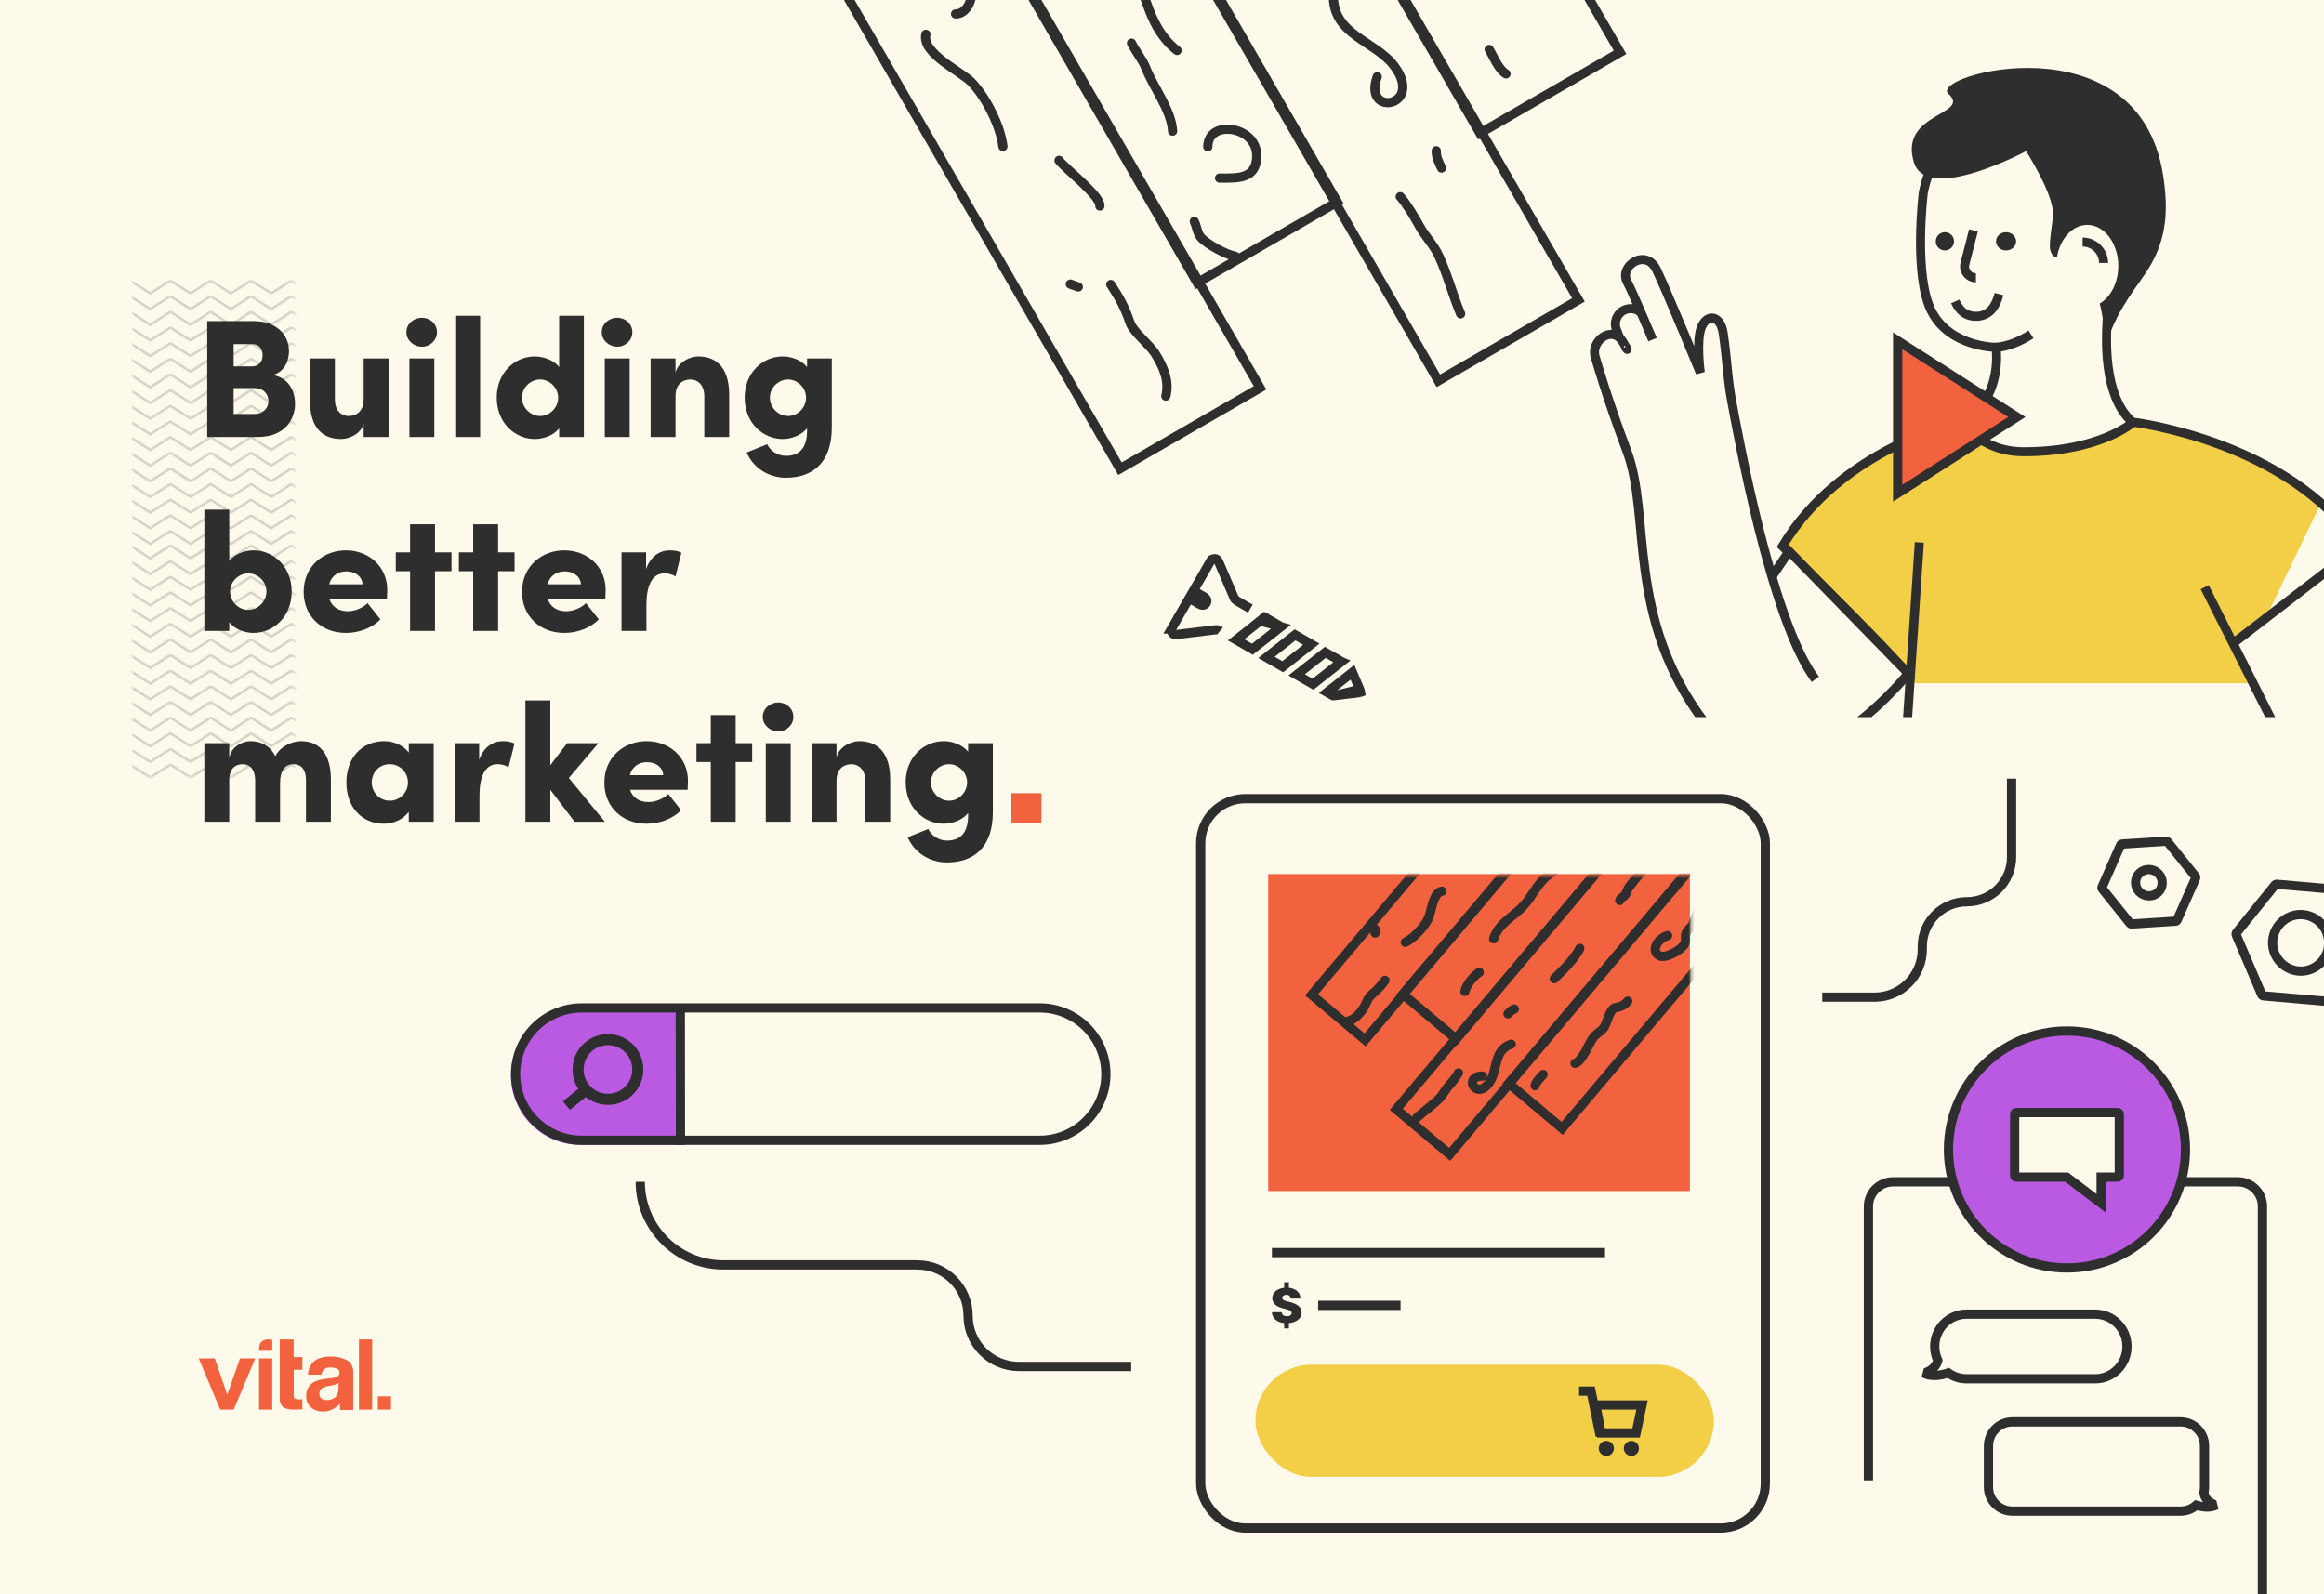 <?xml version="1.0" encoding="UTF-8"?> <svg xmlns="http://www.w3.org/2000/svg" width="755" height="518" viewBox="0 0 755 518" fill="none"><rect x="0" y="0" width="755" height="518" fill="#333333" stroke="none"/><g clip-path="url(#clip0_84_3041)"><rect width="755" height="518" fill="#FDFAEC"></rect><rect x="219.487" y="-97.725" width="52.562" height="288.701" transform="rotate(-30 219.487 -97.725)" stroke="#2E2E2E" stroke-width="3"></rect><path d="M344.05 52.126C346.245 54.948 357.712 63.775 357.317 66.937" stroke="#2E2E2E" stroke-width="3" stroke-linecap="round"></path><path d="M392.387 47.704C392.387 38.635 408.277 40.911 408.277 50.564C408.277 58.294 402.053 57.874 396.2 57.874" stroke="#2E2E2E" stroke-width="3" stroke-linecap="round"></path><path d="M380.942 42.618C380.566 35.849 374.728 28.394 372.326 22.278C371.182 19.367 368.946 16.72 367.594 14.015" stroke="#2E2E2E" stroke-width="3" stroke-linecap="round"></path><rect x="266.576" y="-120.03" width="52.562" height="244.715" transform="rotate(-30 266.576 -120.03)" stroke="#2E2E2E" stroke-width="3"></rect><rect x="358.428" y="-168.642" width="52.562" height="244.715" transform="rotate(-30 358.428 -168.642)" stroke="#2E2E2E" stroke-width="3"></rect><rect x="312.502" y="-144.34" width="52.562" height="309.537" transform="rotate(-30 312.502 -144.34)" stroke="#2E2E2E" stroke-width="3"></rect><path d="M344.027 -52.279C350.108 -49.37 351.556 -40.328 353.396 -34.596C356.15 -26.009 363.312 -19.468 367.478 -11.634C372.651 -1.906 372.98 8.968 382.38 16.39" stroke="#2E2E2E" stroke-width="3" stroke-linecap="round"></path><path d="M378.743 128.696C380.003 123.698 377.899 119.146 375.304 114.941C373.412 111.877 368.156 107.915 367.106 104.83C365.448 99.962 363.784 96.908 360.855 92.443" stroke="#2E2E2E" stroke-width="3" stroke-linecap="round"></path><path d="M447.414 24.955C442.62 38.227 462.778 34.768 453.014 21.549C446.894 13.263 432.861 11.421 433.186 -1.635" stroke="#2E2E2E" stroke-width="3" stroke-linecap="round"></path><path d="M401.292 83.269C398.311 82.727 392.224 79.454 390.141 77.14C388.996 75.866 388.727 73.424 388 71.971" stroke="#2E2E2E" stroke-width="3" stroke-linecap="round"></path><path d="M468.306 54.603C467.385 52.639 466.539 51.143 466.592 49" stroke="#2E2E2E" stroke-width="3" stroke-linecap="round"></path><path d="M474.515 101.984C471.88 95.729 470.24 89.142 467.346 82.976C465.637 79.334 462.892 76.732 461.048 73.287C459.707 70.781 456.687 65.794 454.9 63.916" stroke="#2E2E2E" stroke-width="3" stroke-linecap="round"></path><path d="M489.262 24.008C486.75 22.489 485.287 18.523 483.787 16.072" stroke="#2E2E2E" stroke-width="3" stroke-linecap="round"></path><path d="M304.217 -2.618C297.553 -5.025 294.565 -7.537 293.672 -15.128C292.872 -21.931 300.682 -17.782 303.677 -16.027C307.549 -13.76 313.354 -8.815 315.234 -4.511C316.714 -1.121 314.227 4.621 310.446 4.527" stroke="#2E2E2E" stroke-width="3" stroke-linecap="round"></path><path d="M300.801 11.146C299.308 17.355 312.296 23.228 315.7 26.806C320.33 31.672 325.023 40.87 325.813 47.589" stroke="#2E2E2E" stroke-width="3" stroke-linecap="round"></path><path d="M347.707 92.307L350.305 93.245" stroke="#2E2E2E" stroke-width="3" stroke-linecap="round"></path><mask id="path-18-inside-1_84_3041" fill="white"><rect x="480" y="35" width="307" height="200.968" rx="2.86"></rect></mask><rect x="480" y="35" width="307" height="200.968" rx="2.86" fill="#F3CE47" stroke="#2E2E2E" stroke-width="6" mask="url(#path-18-inside-1_84_3041)"></rect><g clip-path="url(#clip1_84_3041)"><path fill-rule="evenodd" clip-rule="evenodd" d="M536.228 103.904L566.818 161.342L572.554 183.952L549.33 165.254L525.711 117.797L527.08 103.904H536.228Z" fill="#FDFAEC"></path><path d="M738.5 234.5L727.5 212L725.5 208.5L771 175L774.5 234.5H738.5Z" fill="#FDFAEC"></path><path d="M586.5 167L580 177L616 215L621 216.5V222H732L725.5 208.5L735.5 202L754 163.5C730.8 145.9 703.333 138.833 692.5 137.5L690.5 139.5L676 144.5L663 147.5L646.5 144.5L638 135.5L622.5 139.5L600 154L586.5 167Z" fill="#F3CE47"></path><path fill-rule="evenodd" clip-rule="evenodd" d="M527.886 113.984L525.145 107.136C524.138 104.621 525.319 101.761 527.807 100.689C530.468 99.542 533.543 100.891 534.502 103.626L536.694 109.88" fill="#FDFAEC"></path><path d="M527.886 113.984L525.145 107.136C524.138 104.621 525.319 101.761 527.807 100.689V100.689C530.468 99.542 533.543 100.891 534.502 103.626L536.694 109.88" stroke="#2E2E2E" stroke-width="2.932"></path><path d="M620.744 220.715C619.215 216.389 579.066 177.478 579.066 177.478C598.294 145.395 636.623 137.109 636.623 137.109C636.623 137.109 646.272 143.907 657.921 143.907C669.57 143.907 692.56 137.109 692.56 137.109C692.56 137.109 743.238 142.928 766.461 177.478L725.986 208.651" stroke="#2E2E2E" stroke-width="2.932"></path><path d="M716.238 190.792L745.505 248.857" stroke="#2E2E2E" stroke-width="2.932"></path><path d="M623.542 176.244L617.02 273.487" stroke="#2E2E2E" stroke-width="2.932"></path><path fill-rule="evenodd" clip-rule="evenodd" d="M637.492 136.813C650.981 129.723 648.447 112.867 648.447 112.867C648.447 112.867 633.623 112.867 627.567 101.274C621.51 89.681 624.834 62.551 624.834 62.551C624.834 62.551 629.996 33.077 654.364 38.273C678.732 43.469 684.616 96.789 684.616 96.789C684.616 96.789 685.282 96.773 685.254 96.991C682.792 116.057 685.282 130.848 692.917 137.267C692.917 137.267 682.254 146.786 657.463 146.786C643.11 146.786 637.492 136.813 637.492 136.813Z" fill="#FDFAEC" stroke="#2E2E2E" stroke-width="2.932"></path><path d="M647.973 112.903C647.973 112.903 653.101 113.001 659.816 108.648" stroke="#2E2E2E" stroke-width="3"></path><path fill-rule="evenodd" clip-rule="evenodd" d="M621.763 52.722C625.938 66.404 658.214 49.114 658.214 49.114C658.214 49.114 666.967 62.694 666.967 69.453C666.967 71.849 665.575 78.795 666.024 80.989C666.841 84.983 670.024 83.581 672.373 83.581C675.473 83.581 678.011 91.734 681.991 98.457C683.034 100.219 684.074 112.451 684.615 110.776C688.173 99.754 694.782 92.638 698.307 86.747C703.865 77.458 704.528 68.257 702.7 56.765C694.571 5.673 626.307 24.4 632.952 30.441C640.633 37.425 616.808 36.482 621.763 52.722Z" fill="#2E2E2E"></path><path d="M641.122 74.85L638.355 85.671C637.759 88.001 639.519 90.267 641.923 90.267V90.267" stroke="#2E2E2E" stroke-width="2.932"></path><path fill-rule="evenodd" clip-rule="evenodd" d="M649.431 95.554C648.274 100.074 646 102.471 642.611 102.743C639.221 103.015 636.748 101.417 635.191 97.948" stroke="#2E2E2E" stroke-width="2.932"></path><circle cx="631.84" cy="78.408" r="2.965" fill="#2E2E2E"></circle><ellipse cx="651.71" cy="78.408" rx="3.261" ry="2.965" fill="#2E2E2E"></ellipse><ellipse cx="678.096" cy="86.412" rx="10.08" ry="13.341" fill="#FDFAEC"></ellipse><path fill-rule="evenodd" clip-rule="evenodd" d="M575.124 188.152L581.225 179.101L619.394 218.244V219.473C619.394 219.473 579.478 268.692 553.769 234.691C528.06 200.691 536.497 167.774 528.558 146.645C522.058 129.348 518.615 117.192 518.227 115.952C516.654 110.927 523.658 105.332 527.207 111.08C529.857 115.37 527.961 112.736 527.961 112.736" fill="#FDFAEC"></path><path d="M575.124 188.152L581.225 179.101L619.394 218.244V219.473C619.394 219.473 579.478 268.692 553.769 234.691C528.06 200.691 536.497 167.774 528.558 146.645C522.058 129.348 518.615 117.192 518.227 115.952C516.654 110.927 523.658 105.332 527.207 111.08C529.857 115.37 527.961 112.736 527.961 112.736" stroke="#2E2E2E" stroke-width="2.932"></path><path fill-rule="evenodd" clip-rule="evenodd" d="M536.875 110.353C536.875 110.353 530.399 94.902 528.597 91.548C525.868 86.471 534.716 80.454 538.17 87.66C541.625 94.867 552.377 121.088 552.377 121.088C552.377 121.088 551.004 110.997 552.672 106.492C554.34 101.988 558.928 101.988 559.847 108.429C561.18 117.776 561.18 123.05 562.673 130.861C564.166 138.671 575.364 201.787 589.748 220.714" fill="#FDFAEC"></path><path d="M536.875 110.353C536.875 110.353 530.399 94.902 528.597 91.548C525.868 86.471 534.716 80.454 538.17 87.66C541.625 94.867 552.377 121.088 552.377 121.088C552.377 121.088 551.004 110.997 552.672 106.492C554.34 101.988 558.928 101.988 559.847 108.429C561.18 117.776 561.18 123.05 562.673 130.861C564.166 138.671 575.364 201.787 589.748 220.714" stroke="#2E2E2E" stroke-width="2.932"></path><path d="M683.387 85.441C683.387 81.688 680.344 78.644 676.59 78.644" stroke="#2E2E2E" stroke-width="2.932"></path><path d="M616.5 110.74L655.216 135.5L616.5 160.26V110.74Z" fill="#F3623F" stroke="#2E2E2E" stroke-width="3"></path></g><path fill-rule="evenodd" clip-rule="evenodd" d="M88.448 438.913H84.196C83.707 434.136 88.448 435.354 88.448 435.354V438.913ZM64.562 441.379H69.784L73.832 453.164L77.964 441.379H82.936L75.913 458.021H71.532L64.562 441.379ZM84.16 441.379H88.448V458.021H84.16V441.379ZM90.904 435.215H95.39V440.962H98.246V445.077H95.43V453.138C95.367 453.584 95.462 454.038 95.699 454.426C96.214 454.661 96.788 454.749 97.352 454.678H97.788H98.239V457.935L96.087 458.012C93.945 458.083 92.481 457.723 91.695 456.931C91.132 456.294 90.849 455.469 90.904 454.632V435.215ZM112.571 441.882C110.999 441.12 109.264 440.736 107.511 440.764C104.615 440.764 102.558 441.515 101.341 443.017C100.547 444.078 100.103 445.351 100.066 446.666H104.426C104.498 446.105 104.72 445.572 105.071 445.123C105.683 444.545 106.524 444.263 107.369 444.351C108.122 444.309 108.875 444.444 109.565 444.745C110.068 445.04 110.352 445.592 110.297 446.165C110.286 446.748 109.891 447.257 109.321 447.422C108.739 447.626 108.134 447.755 107.518 447.808L105.945 447.993C104.556 448.105 103.202 448.474 101.955 449.081C100.312 449.997 99.352 451.755 99.483 453.602C99.402 455.013 99.981 456.382 101.057 457.321C102.144 458.218 103.533 458.686 104.953 458.633C106.112 458.65 107.256 458.365 108.266 457.807C109.069 457.353 109.799 456.783 110.43 456.118V458.108H114.782V446.049C114.782 444.007 114.045 442.618 112.571 441.882ZM108.693 454.16C109.522 453.584 109.952 452.555 109.984 451.073V449.391C109.718 449.559 109.436 449.701 109.142 449.816C108.747 449.95 108.342 450.05 107.93 450.117L106.899 450.302C106.18 450.395 105.481 450.601 104.829 450.911C104.136 451.287 103.723 452.019 103.767 452.794C103.709 453.41 103.951 454.016 104.42 454.43C104.87 454.769 105.426 454.946 105.994 454.931C106.953 454.949 107.894 454.68 108.693 454.16ZM116.62 435.215H120.907V458.021H116.62V435.215ZM127.031 453.706H122.744V458.021H127.031V453.706Z" fill="#F3623F"></path><mask id="mask0_84_3041" style="mask-type:luminance" maskUnits="userSpaceOnUse" x="42" y="90" width="54" height="163"><rect x="42.996" y="90.785" width="52.708" height="162" fill="white"></rect></mask><g mask="url(#mask0_84_3041)"><path opacity="0.2" fill-rule="evenodd" clip-rule="evenodd" d="M225.469 90.785L219.114 94.84L212.759 90.785L212.564 91.088L212.368 90.785L206.013 94.84L199.658 90.785L199.463 91.088L199.268 90.785L192.911 94.84L186.557 90.785L186.362 91.088L186.166 90.785L179.812 94.84L173.455 90.785L173.261 91.088L173.066 90.785L166.71 94.84L160.355 90.785L160.159 91.088L159.964 90.785L153.609 94.84L147.253 90.785L147.059 91.088L146.863 90.785L140.508 94.84L134.153 90.785L133.957 91.088L133.762 90.785L127.407 94.84L121.052 90.785L120.857 91.088L120.662 90.785L114.306 94.84L107.95 90.785L107.756 91.088L107.56 90.785L101.205 94.84L94.85 90.785L94.654 91.088L94.46 90.785L88.104 94.84L81.748 90.785L81.554 91.088L81.358 90.785L75.003 94.84L68.648 90.785L68.453 91.088L68.257 90.785L61.902 94.84L55.546 90.785L55.351 91.088L55.156 90.785L48.801 94.84L42.446 90.785L41.996 91.483L48.801 95.824L55.351 91.645L61.902 95.824L68.453 91.645L75.003 95.824L81.554 91.645L88.104 95.824L94.654 91.645L101.205 95.824L107.756 91.645L114.306 95.824L120.857 91.645L127.407 95.824L133.957 91.645L140.508 95.824L147.059 91.645L153.609 95.824L160.159 91.645L166.71 95.824L173.261 91.645L179.812 95.824L186.362 91.645L192.911 95.824L199.463 91.645L206.013 95.824L212.564 91.645L219.114 95.824L225.919 91.483L225.469 90.785ZM219.114 99.927L212.759 95.872L212.563 96.175L212.369 95.872L206.013 99.927L199.658 95.872L199.463 96.175L199.268 95.872L192.912 99.927L186.557 95.872L186.362 96.175L186.166 95.872L179.811 99.927L173.456 95.872L173.261 96.175L173.065 95.872L166.711 99.927L160.355 95.872L160.16 96.175L159.964 95.872L153.609 99.927L147.254 95.872L147.058 96.175L146.863 95.872L140.508 99.927L134.153 95.872L133.958 96.175L133.762 95.872L127.407 99.927L121.052 95.872L120.856 96.175L120.661 95.872L114.306 99.927L107.951 95.872L107.756 96.175L107.561 95.872L101.204 99.927L94.85 95.872L94.654 96.175L94.459 95.872L88.104 99.927L81.749 95.872L81.554 96.175L81.359 95.872L75.003 99.927L68.647 95.872L68.452 96.175L68.257 95.872L61.902 99.927L55.546 95.872L55.352 96.175L55.156 95.872L48.801 99.927L42.446 95.872L41.996 96.57L48.801 100.911L55.352 96.732L61.902 100.911L68.452 96.732L75.003 100.911L81.554 96.732L88.104 100.911L94.654 96.732L101.204 100.911L107.756 96.732L114.306 100.911L120.856 96.732L127.407 100.911L133.958 96.732L140.508 100.911L147.058 96.732L153.609 100.911L160.16 96.732L166.711 100.911L173.261 96.732L179.811 100.911L186.362 96.732L192.912 100.911L199.463 96.732L206.013 100.911L212.563 96.732L219.114 100.911L225.919 96.57L225.469 95.872L219.114 99.927ZM212.759 100.959L219.114 105.013L225.469 100.959L225.919 101.657L219.114 105.998L212.563 101.819L206.013 105.998L199.463 101.819L192.912 105.998L186.362 101.819L179.811 105.998L173.261 101.819L166.711 105.998L160.16 101.819L153.609 105.998L147.058 101.819L140.508 105.998L133.958 101.819L127.407 105.998L120.856 101.819L114.306 105.998L107.756 101.819L101.204 105.998L94.654 101.819L88.104 105.998L81.554 101.819L75.003 105.998L68.452 101.819L61.902 105.998L55.352 101.819L48.801 105.998L41.996 101.657L42.446 100.959L48.801 105.013L55.156 100.959L55.352 101.262L55.546 100.959L61.902 105.013L68.257 100.959L68.452 101.262L68.647 100.959L75.003 105.013L81.359 100.959L81.554 101.262L81.749 100.959L88.104 105.013L94.459 100.959L94.654 101.262L94.85 100.959L101.204 105.013L107.561 100.959L107.756 101.262L107.951 100.959L114.306 105.013L120.661 100.959L120.856 101.262L121.052 100.959L127.407 105.013L133.762 100.959L133.958 101.262L134.153 100.959L140.508 105.013L146.863 100.959L147.058 101.262L147.254 100.959L153.609 105.013L159.964 100.959L160.16 101.262L160.355 100.959L166.711 105.013L173.065 100.959L173.261 101.262L173.456 100.959L179.811 105.013L186.166 100.959L186.362 101.262L186.557 100.959L192.912 105.013L199.268 100.959L199.463 101.262L199.658 100.959L206.013 105.013L212.369 100.959L212.563 101.262L212.759 100.959ZM219.114 110.101L212.759 106.046L212.563 106.349L212.369 106.046L206.013 110.101L199.658 106.046L199.463 106.349L199.268 106.046L192.912 110.101L186.557 106.046L186.362 106.349L186.166 106.046L179.811 110.101L173.456 106.046L173.261 106.349L173.065 106.046L166.711 110.101L160.355 106.046L160.16 106.349L159.964 106.046L153.609 110.101L147.254 106.046L147.058 106.349L146.863 106.046L140.508 110.101L134.153 106.046L133.958 106.349L133.762 106.046L127.407 110.101L121.052 106.046L120.856 106.349L120.661 106.046L114.306 110.101L107.951 106.046L107.756 106.349L107.561 106.046L101.204 110.101L94.85 106.046L94.654 106.349L94.459 106.046L88.104 110.101L81.749 106.046L81.554 106.349L81.359 106.046L75.003 110.101L68.647 106.046L68.452 106.349L68.257 106.046L61.902 110.101L55.546 106.046L55.352 106.349L55.156 106.046L48.801 110.101L42.446 106.046L41.996 106.743L48.801 111.084L55.352 106.905L61.902 111.084L68.452 106.905L75.003 111.084L81.554 106.905L88.104 111.084L94.654 106.905L101.204 111.084L107.756 106.905L114.306 111.084L120.856 106.905L127.407 111.084L133.958 106.905L140.508 111.084L147.058 106.905L153.609 111.084L160.16 106.905L166.711 111.084L173.261 106.905L179.811 111.084L186.362 106.905L192.912 111.084L199.463 106.905L206.013 111.084L212.563 106.905L219.114 111.084L225.919 106.743L225.469 106.046L219.114 110.101ZM212.759 111.133L219.114 115.187L225.469 111.133L225.919 111.831L219.114 116.171L212.563 111.993L206.013 116.171L199.463 111.993L192.912 116.171L186.362 111.993L179.811 116.171L173.261 111.993L166.711 116.171L160.16 111.993L153.609 116.171L147.058 111.993L140.508 116.171L133.958 111.993L127.407 116.171L120.856 111.993L114.306 116.171L107.756 111.993L101.204 116.171L94.654 111.993L88.104 116.171L81.554 111.993L75.003 116.171L68.452 111.993L61.902 116.171L55.352 111.993L48.801 116.171L41.996 111.831L42.446 111.133L48.801 115.187L55.156 111.133L55.352 111.435L55.546 111.133L61.902 115.187L68.257 111.133L68.452 111.435L68.647 111.133L75.003 115.187L81.359 111.133L81.554 111.435L81.749 111.133L88.104 115.187L94.459 111.133L94.654 111.435L94.85 111.133L101.204 115.187L107.561 111.133L107.756 111.435L107.951 111.133L114.306 115.187L120.661 111.133L120.856 111.435L121.052 111.133L127.407 115.187L133.762 111.133L133.958 111.435L134.153 111.133L140.508 115.187L146.863 111.133L147.058 111.435L147.254 111.133L153.609 115.187L159.964 111.133L160.16 111.435L160.355 111.133L166.711 115.187L173.065 111.133L173.261 111.435L173.456 111.133L179.811 115.187L186.166 111.133L186.362 111.435L186.557 111.133L192.912 115.187L199.268 111.133L199.463 111.435L199.658 111.133L206.013 115.187L212.369 111.133L212.563 111.435L212.759 111.133ZM219.114 120.274L212.759 116.219L212.563 116.522L212.369 116.219L206.013 120.274L199.658 116.219L199.463 116.522L199.268 116.219L192.912 120.274L186.557 116.219L186.362 116.522L186.166 116.219L179.811 120.274L173.456 116.219L173.261 116.522L173.065 116.219L166.711 120.274L160.355 116.219L160.16 116.522L159.964 116.219L153.609 120.274L147.254 116.219L147.058 116.522L146.863 116.219L140.508 120.274L134.153 116.219L133.958 116.522L133.762 116.219L127.407 120.274L121.052 116.219L120.856 116.522L120.661 116.219L114.306 120.274L107.951 116.219L107.756 116.522L107.561 116.219L101.204 120.274L94.85 116.219L94.654 116.522L94.459 116.219L88.104 120.274L81.749 116.219L81.554 116.522L81.359 116.219L75.003 120.274L68.647 116.219L68.452 116.522L68.257 116.219L61.902 120.274L55.546 116.219L55.352 116.522L55.156 116.219L48.801 120.274L42.446 116.219L41.996 116.917L48.801 121.258L55.352 117.079L61.902 121.258L68.452 117.079L75.003 121.258L81.554 117.079L88.104 121.258L94.654 117.079L101.204 121.258L107.756 117.079L114.306 121.258L120.856 117.079L127.407 121.258L133.958 117.079L140.508 121.258L147.058 117.079L153.609 121.258L160.16 117.079L166.711 121.258L173.261 117.079L179.811 121.258L186.362 117.079L192.912 121.258L199.463 117.079L206.013 121.258L212.563 117.079L219.114 121.258L225.919 116.917L225.469 116.219L219.114 120.274ZM212.759 121.306L219.114 125.36L225.469 121.306L225.919 122.004L219.114 126.345L212.563 122.166L206.013 126.345L199.463 122.166L192.912 126.345L186.362 122.166L179.811 126.345L173.261 122.166L166.711 126.345L160.16 122.166L153.609 126.345L147.058 122.166L140.508 126.345L133.958 122.166L127.407 126.345L120.856 122.166L114.306 126.345L107.756 122.166L101.204 126.345L94.654 122.166L88.104 126.345L81.554 122.166L75.003 126.345L68.452 122.166L61.902 126.345L55.352 122.166L48.801 126.345L41.996 122.004L42.446 121.306L48.801 125.36L55.156 121.306L55.352 121.61L55.546 121.306L61.902 125.36L68.257 121.306L68.452 121.61L68.647 121.306L75.003 125.36L81.359 121.306L81.554 121.61L81.749 121.306L88.104 125.36L94.459 121.306L94.654 121.61L94.85 121.306L101.204 125.36L107.561 121.306L107.756 121.61L107.951 121.306L114.306 125.36L120.661 121.306L120.856 121.61L121.052 121.306L127.407 125.36L133.762 121.306L133.958 121.61L134.153 121.306L140.508 125.36L146.863 121.306L147.058 121.61L147.254 121.306L153.609 125.36L159.964 121.306L160.16 121.61L160.355 121.306L166.711 125.36L173.065 121.306L173.261 121.61L173.456 121.306L179.811 125.36L186.166 121.306L186.362 121.61L186.557 121.306L192.912 125.36L199.268 121.306L199.463 121.61L199.658 121.306L206.013 125.36L212.369 121.306L212.563 121.61L212.759 121.306ZM219.114 130.447L212.759 126.393L212.563 126.696L212.369 126.393L206.013 130.447L199.658 126.393L199.463 126.696L199.268 126.393L192.912 130.447L186.557 126.393L186.362 126.696L186.166 126.393L179.811 130.447L173.456 126.393L173.261 126.696L173.065 126.393L166.711 130.447L160.355 126.393L160.16 126.696L159.964 126.393L153.609 130.447L147.254 126.393L147.058 126.696L146.863 126.393L140.508 130.447L134.153 126.393L133.958 126.696L133.762 126.393L127.407 130.447L121.052 126.393L120.856 126.696L120.661 126.393L114.306 130.447L107.951 126.393L107.756 126.696L107.561 126.393L101.204 130.447L94.85 126.393L94.654 126.696L94.459 126.393L88.104 130.447L81.749 126.393L81.554 126.696L81.359 126.393L75.003 130.447L68.647 126.393L68.452 126.696L68.257 126.393L61.902 130.447L55.546 126.393L55.352 126.696L55.156 126.393L48.801 130.447L42.446 126.393L41.996 127.091L48.801 131.432L55.352 127.253L61.902 131.432L68.452 127.253L75.003 131.432L81.554 127.253L88.104 131.432L94.654 127.253L101.204 131.432L107.756 127.253L114.306 131.432L120.856 127.253L127.407 131.432L133.958 127.253L140.508 131.432L147.058 127.253L153.609 131.432L160.16 127.253L166.711 131.432L173.261 127.253L179.811 131.432L186.362 127.253L192.912 131.432L199.463 127.253L206.013 131.432L212.563 127.253L219.114 131.432L225.919 127.091L225.469 126.393L219.114 130.447ZM212.759 131.48L219.114 135.534L225.469 131.48L225.919 132.177L219.114 136.518L212.563 132.34L206.013 136.518L199.463 132.34L192.912 136.518L186.362 132.34L179.811 136.518L173.261 132.34L166.711 136.518L160.16 132.34L153.609 136.518L147.058 132.34L140.508 136.518L133.958 132.34L127.407 136.518L120.856 132.34L114.306 136.518L107.756 132.34L101.204 136.518L94.654 132.34L88.104 136.518L81.554 132.34L75.003 136.518L68.452 132.34L61.902 136.518L55.352 132.34L48.801 136.518L41.996 132.177L42.446 131.48L48.801 135.534L55.156 131.48L55.352 131.783L55.546 131.48L61.902 135.534L68.257 131.48L68.452 131.783L68.647 131.48L75.003 135.534L81.359 131.48L81.554 131.783L81.749 131.48L88.104 135.534L94.459 131.48L94.654 131.783L94.85 131.48L101.204 135.534L107.561 131.48L107.756 131.783L107.951 131.48L114.306 135.534L120.661 131.48L120.856 131.783L121.052 131.48L127.407 135.534L133.762 131.48L133.958 131.783L134.153 131.48L140.508 135.534L146.863 131.48L147.058 131.783L147.254 131.48L153.609 135.534L159.964 131.48L160.16 131.783L160.355 131.48L166.711 135.534L173.065 131.48L173.261 131.783L173.456 131.48L179.811 135.534L186.166 131.48L186.362 131.783L186.557 131.48L192.912 135.534L199.268 131.48L199.463 131.783L199.658 131.48L206.013 135.534L212.369 131.48L212.563 131.783L212.759 131.48ZM219.114 140.621L212.759 136.566L212.563 136.869L212.369 136.566L206.013 140.621L199.658 136.566L199.463 136.869L199.268 136.566L192.912 140.621L186.557 136.566L186.362 136.869L186.166 136.566L179.811 140.621L173.456 136.566L173.261 136.869L173.065 136.566L166.711 140.621L160.355 136.566L160.16 136.869L159.964 136.566L153.609 140.621L147.254 136.566L147.058 136.869L146.863 136.566L140.508 140.621L134.153 136.566L133.958 136.869L133.762 136.566L127.407 140.621L121.052 136.566L120.856 136.869L120.661 136.566L114.306 140.621L107.951 136.566L107.756 136.869L107.561 136.566L101.204 140.621L94.85 136.566L94.654 136.869L94.459 136.566L88.104 140.621L81.749 136.566L81.554 136.869L81.359 136.566L75.003 140.621L68.647 136.566L68.452 136.869L68.257 136.566L61.902 140.621L55.546 136.566L55.352 136.869L55.156 136.566L48.801 140.621L42.446 136.566L41.996 137.265L48.801 141.605L55.352 137.427L61.902 141.605L68.452 137.427L75.003 141.605L81.554 137.427L88.104 141.605L94.654 137.427L101.204 141.605L107.756 137.427L114.306 141.605L120.856 137.427L127.407 141.605L133.958 137.427L140.508 141.605L147.058 137.427L153.609 141.605L160.16 137.427L166.711 141.605L173.261 137.427L179.811 141.605L186.362 137.427L192.912 141.605L199.463 137.427L206.013 141.605L212.563 137.427L219.114 141.605L225.919 137.265L225.469 136.566L219.114 140.621ZM212.759 141.653L219.114 145.708L225.469 141.653L225.919 142.351L219.114 146.692L212.563 142.513L206.013 146.692L199.463 142.513L192.912 146.692L186.362 142.513L179.811 146.692L173.261 142.513L166.711 146.692L160.16 142.513L153.609 146.692L147.058 142.513L140.508 146.692L133.958 142.513L127.407 146.692L120.856 142.513L114.306 146.692L107.756 142.513L101.204 146.692L94.654 142.513L88.104 146.692L81.554 142.513L75.003 146.692L68.452 142.513L61.902 146.692L55.352 142.513L48.801 146.692L41.996 142.351L42.446 141.653L48.801 145.708L55.156 141.653L55.352 141.956L55.546 141.653L61.902 145.708L68.257 141.653L68.452 141.956L68.647 141.653L75.003 145.708L81.359 141.653L81.554 141.956L81.749 141.653L88.104 145.708L94.459 141.653L94.654 141.956L94.85 141.653L101.204 145.708L107.561 141.653L107.756 141.956L107.951 141.653L114.306 145.708L120.661 141.653L120.856 141.956L121.052 141.653L127.407 145.708L133.762 141.653L133.958 141.956L134.153 141.653L140.508 145.708L146.863 141.653L147.058 141.956L147.254 141.653L153.609 145.708L159.964 141.653L160.16 141.956L160.355 141.653L166.711 145.708L173.065 141.653L173.261 141.956L173.456 141.653L179.811 145.708L186.166 141.653L186.362 141.956L186.557 141.653L192.912 145.708L199.268 141.653L199.463 141.956L199.658 141.653L206.013 145.708L212.369 141.653L212.563 141.956L212.759 141.653ZM219.114 150.794L212.759 146.74L212.563 147.043L212.369 146.74L206.013 150.794L199.658 146.74L199.463 147.043L199.268 146.74L192.912 150.794L186.557 146.74L186.362 147.043L186.166 146.74L179.811 150.794L173.456 146.74L173.261 147.043L173.065 146.74L166.711 150.794L160.355 146.74L160.16 147.043L159.964 146.74L153.609 150.794L147.254 146.74L147.058 147.043L146.863 146.74L140.508 150.794L134.153 146.74L133.958 147.043L133.762 146.74L127.407 150.794L121.052 146.74L120.856 147.043L120.661 146.74L114.306 150.794L107.951 146.74L107.756 147.043L107.561 146.74L101.204 150.794L94.85 146.74L94.654 147.043L94.459 146.74L88.104 150.794L81.749 146.74L81.554 147.043L81.359 146.74L75.003 150.794L68.647 146.74L68.452 147.043L68.257 146.74L61.902 150.794L55.546 146.74L55.352 147.043L55.156 146.74L48.801 150.794L42.446 146.74L41.996 147.438L48.801 151.779L55.352 147.6L61.902 151.779L68.452 147.6L75.003 151.779L81.554 147.6L88.104 151.779L94.654 147.6L101.204 151.779L107.756 147.6L114.306 151.779L120.856 147.6L127.407 151.779L133.958 147.6L140.508 151.779L147.058 147.6L153.609 151.779L160.16 147.6L166.711 151.779L173.261 147.6L179.811 151.779L186.362 147.6L192.912 151.779L199.463 147.6L206.013 151.779L212.563 147.6L219.114 151.779L225.919 147.438L225.469 146.74L219.114 150.794ZM212.759 151.827L219.114 155.882L225.469 151.827L225.919 152.524L219.114 156.865L212.563 152.686L206.013 156.865L199.463 152.686L192.912 156.865L186.362 152.686L179.811 156.865L173.261 152.686L166.711 156.865L160.16 152.686L153.609 156.865L147.058 152.686L140.508 156.865L133.958 152.686L127.407 156.865L120.856 152.686L114.306 156.865L107.756 152.686L101.204 156.865L94.654 152.686L88.104 156.865L81.554 152.686L75.003 156.865L68.452 152.686L61.902 156.865L55.352 152.686L48.801 156.865L41.996 152.524L42.446 151.827L48.801 155.882L55.156 151.827L55.352 152.13L55.546 151.827L61.902 155.882L68.257 151.827L68.452 152.13L68.647 151.827L75.003 155.882L81.359 151.827L81.554 152.13L81.749 151.827L88.104 155.882L94.459 151.827L94.654 152.13L94.85 151.827L101.204 155.882L107.561 151.827L107.756 152.13L107.951 151.827L114.306 155.882L120.661 151.827L120.856 152.13L121.052 151.827L127.407 155.882L133.762 151.827L133.958 152.13L134.153 151.827L140.508 155.882L146.863 151.827L147.058 152.13L147.254 151.827L153.609 155.882L159.964 151.827L160.16 152.13L160.355 151.827L166.711 155.882L173.065 151.827L173.261 152.13L173.456 151.827L179.811 155.882L186.166 151.827L186.362 152.13L186.557 151.827L192.912 155.882L199.268 151.827L199.463 152.13L199.658 151.827L206.013 155.882L212.369 151.827L212.563 152.13L212.759 151.827ZM219.114 160.968L212.759 156.914L212.563 157.217L212.369 156.914L206.013 160.968L199.658 156.914L199.463 157.217L199.268 156.914L192.912 160.968L186.557 156.914L186.362 157.217L186.166 156.914L179.811 160.968L173.456 156.914L173.261 157.217L173.065 156.914L166.711 160.968L160.355 156.914L160.16 157.217L159.964 156.914L153.609 160.968L147.254 156.914L147.058 157.217L146.863 156.914L140.508 160.968L134.153 156.914L133.958 157.217L133.762 156.914L127.407 160.968L121.052 156.914L120.856 157.217L120.661 156.914L114.306 160.968L107.951 156.914L107.756 157.217L107.561 156.914L101.204 160.968L94.85 156.914L94.654 157.217L94.459 156.914L88.104 160.968L81.749 156.914L81.554 157.217L81.359 156.914L75.003 160.968L68.647 156.914L68.452 157.217L68.257 156.914L61.902 160.968L55.546 156.914L55.352 157.217L55.156 156.914L48.801 160.968L42.446 156.914L41.996 157.612L48.801 161.952L55.352 157.774L61.902 161.952L68.452 157.774L75.003 161.952L81.554 157.774L88.104 161.952L94.654 157.774L101.204 161.952L107.756 157.774L114.306 161.952L120.856 157.774L127.407 161.952L133.958 157.774L140.508 161.952L147.058 157.774L153.609 161.952L160.16 157.774L166.711 161.952L173.261 157.774L179.811 161.952L186.362 157.774L192.912 161.952L199.463 157.774L206.013 161.952L212.563 157.774L219.114 161.952L225.919 157.612L225.469 156.914L219.114 160.968ZM212.759 162L219.114 166.055L225.469 162L225.919 162.698L219.114 167.039L212.563 162.86L206.013 167.039L199.463 162.86L192.912 167.039L186.362 162.86L179.811 167.039L173.261 162.86L166.711 167.039L160.16 162.86L153.609 167.039L147.058 162.86L140.508 167.039L133.958 162.86L127.407 167.039L120.856 162.86L114.306 167.039L107.756 162.86L101.204 167.039L94.654 162.86L88.104 167.039L81.554 162.86L75.003 167.039L68.452 162.86L61.902 167.039L55.352 162.86L48.801 167.039L41.996 162.698L42.446 162L48.801 166.055L55.156 162L55.352 162.303L55.546 162L61.902 166.055L68.257 162L68.452 162.303L68.647 162L75.003 166.055L81.359 162L81.554 162.303L81.749 162L88.104 166.055L94.459 162L94.654 162.303L94.85 162L101.204 166.055L107.561 162L107.756 162.303L107.951 162L114.306 166.055L120.661 162L120.856 162.303L121.052 162L127.407 166.055L133.762 162L133.958 162.303L134.153 162L140.508 166.055L146.863 162L147.058 162.303L147.254 162L153.609 166.055L159.964 162L160.16 162.303L160.355 162L166.711 166.055L173.065 162L173.261 162.303L173.456 162L179.811 166.055L186.166 162L186.362 162.303L186.557 162L192.912 166.055L199.268 162L199.463 162.303L199.658 162L206.013 166.055L212.369 162L212.563 162.303L212.759 162ZM219.114 171.141L212.759 167.087L212.563 167.391L212.369 167.087L206.013 171.141L199.658 167.087L199.463 167.391L199.268 167.087L192.912 171.141L186.557 167.087L186.362 167.391L186.166 167.087L179.811 171.141L173.456 167.087L173.261 167.391L173.065 167.087L166.711 171.141L160.355 167.087L160.16 167.391L159.964 167.087L153.609 171.141L147.254 167.087L147.058 167.391L146.863 167.087L140.508 171.141L134.153 167.087L133.958 167.391L133.762 167.087L127.407 171.141L121.052 167.087L120.856 167.391L120.661 167.087L114.306 171.141L107.951 167.087L107.756 167.391L107.561 167.087L101.204 171.141L94.85 167.087L94.654 167.391L94.459 167.087L88.104 171.141L81.749 167.087L81.554 167.391L81.359 167.087L75.003 171.141L68.647 167.087L68.452 167.391L68.257 167.087L61.902 171.141L55.546 167.087L55.352 167.391L55.156 167.087L48.801 171.141L42.446 167.087L41.996 167.785L48.801 172.126L55.352 167.947L61.902 172.126L68.452 167.947L75.003 172.126L81.554 167.947L88.104 172.126L94.654 167.947L101.204 172.126L107.756 167.947L114.306 172.126L120.856 167.947L127.407 172.126L133.958 167.947L140.508 172.126L147.058 167.947L153.609 172.126L160.16 167.947L166.711 172.126L173.261 167.947L179.811 172.126L186.362 167.947L192.912 172.126L199.463 167.947L206.013 172.126L212.563 167.947L219.114 172.126L225.919 167.785L225.469 167.087L219.114 171.141ZM212.759 172.174L219.114 176.228L225.469 172.174L225.919 172.872L219.114 177.213L212.563 173.034L206.013 177.213L199.463 173.034L192.912 177.213L186.362 173.034L179.811 177.213L173.261 173.034L166.711 177.213L160.16 173.034L153.609 177.213L147.058 173.034L140.508 177.213L133.958 173.034L127.407 177.213L120.856 173.034L114.306 177.213L107.756 173.034L101.204 177.213L94.654 173.034L88.104 177.213L81.554 173.034L75.003 177.213L68.452 173.034L61.902 177.213L55.352 173.034L48.801 177.213L41.996 172.872L42.446 172.174L48.801 176.228L55.156 172.174L55.352 172.477L55.546 172.174L61.902 176.228L68.257 172.174L68.452 172.477L68.647 172.174L75.003 176.228L81.359 172.174L81.554 172.477L81.749 172.174L88.104 176.228L94.459 172.174L94.654 172.477L94.85 172.174L101.204 176.228L107.561 172.174L107.756 172.477L107.951 172.174L114.306 176.228L120.661 172.174L120.856 172.477L121.052 172.174L127.407 176.228L133.762 172.174L133.958 172.477L134.153 172.174L140.508 176.228L146.863 172.174L147.058 172.477L147.254 172.174L153.609 176.228L159.964 172.174L160.16 172.477L160.355 172.174L166.711 176.228L173.065 172.174L173.261 172.477L173.456 172.174L179.811 176.228L186.166 172.174L186.362 172.477L186.557 172.174L192.912 176.228L199.268 172.174L199.463 172.477L199.658 172.174L206.013 176.228L212.369 172.174L212.563 172.477L212.759 172.174Z" fill="#454249"></path><path opacity="0.2" fill-rule="evenodd" clip-rule="evenodd" d="M225.469 176.869L219.114 180.924L212.759 176.869L212.564 177.172L212.368 176.869L206.013 180.924L199.658 176.869L199.463 177.172L199.268 176.869L192.911 180.924L186.557 176.869L186.362 177.172L186.166 176.869L179.812 180.924L173.455 176.869L173.261 177.172L173.066 176.869L166.71 180.924L160.355 176.869L160.159 177.172L159.964 176.869L153.609 180.924L147.253 176.869L147.059 177.172L146.863 176.869L140.508 180.924L134.153 176.869L133.957 177.172L133.762 176.869L127.407 180.924L121.052 176.869L120.857 177.172L120.662 176.869L114.306 180.924L107.95 176.869L107.756 177.172L107.56 176.869L101.205 180.924L94.85 176.869L94.654 177.172L94.46 176.869L88.104 180.924L81.748 176.869L81.554 177.172L81.358 176.869L75.003 180.924L68.648 176.869L68.453 177.172L68.257 176.869L61.902 180.924L55.546 176.869L55.351 177.172L55.156 176.869L48.801 180.924L42.446 176.869L41.996 177.567L48.801 181.908L55.351 177.729L61.902 181.908L68.453 177.729L75.003 181.908L81.554 177.729L88.104 181.908L94.654 177.729L101.205 181.908L107.756 177.729L114.306 181.908L120.857 177.729L127.407 181.908L133.957 177.729L140.508 181.908L147.059 177.729L153.609 181.908L160.159 177.729L166.71 181.908L173.261 177.729L179.812 181.908L186.362 177.729L192.911 181.908L199.463 177.729L206.013 181.908L212.564 177.729L219.114 181.908L225.919 177.567L225.469 176.869ZM219.114 186.011L212.759 181.956L212.563 182.259L212.369 181.956L206.013 186.011L199.658 181.956L199.463 182.259L199.268 181.956L192.912 186.011L186.557 181.956L186.362 182.259L186.166 181.956L179.811 186.011L173.456 181.956L173.261 182.259L173.065 181.956L166.711 186.011L160.355 181.956L160.16 182.259L159.964 181.956L153.609 186.011L147.254 181.956L147.058 182.259L146.863 181.956L140.508 186.011L134.153 181.956L133.958 182.259L133.762 181.956L127.407 186.011L121.052 181.956L120.856 182.259L120.661 181.956L114.306 186.011L107.951 181.956L107.756 182.259L107.561 181.956L101.204 186.011L94.85 181.956L94.654 182.259L94.459 181.956L88.104 186.011L81.749 181.956L81.554 182.259L81.359 181.956L75.003 186.011L68.647 181.956L68.452 182.259L68.257 181.956L61.902 186.011L55.546 181.956L55.352 182.259L55.156 181.956L48.801 186.011L42.446 181.956L41.996 182.654L48.801 186.995L55.352 182.816L61.902 186.995L68.452 182.816L75.003 186.995L81.554 182.816L88.104 186.995L94.654 182.816L101.204 186.995L107.756 182.816L114.306 186.995L120.856 182.816L127.407 186.995L133.958 182.816L140.508 186.995L147.058 182.816L153.609 186.995L160.16 182.816L166.711 186.995L173.261 182.816L179.811 186.995L186.362 182.816L192.912 186.995L199.463 182.816L206.013 186.995L212.563 182.816L219.114 186.995L225.919 182.654L225.469 181.956L219.114 186.011ZM212.759 187.043L219.114 191.097L225.469 187.043L225.919 187.741L219.114 192.082L212.563 187.903L206.013 192.082L199.463 187.903L192.912 192.082L186.362 187.903L179.811 192.082L173.261 187.903L166.711 192.082L160.16 187.903L153.609 192.082L147.058 187.903L140.508 192.082L133.958 187.903L127.407 192.082L120.856 187.903L114.306 192.082L107.756 187.903L101.204 192.082L94.654 187.903L88.104 192.082L81.554 187.903L75.003 192.082L68.452 187.903L61.902 192.082L55.352 187.903L48.801 192.082L41.996 187.741L42.446 187.043L48.801 191.097L55.156 187.043L55.352 187.346L55.546 187.043L61.902 191.097L68.257 187.043L68.452 187.346L68.647 187.043L75.003 191.097L81.359 187.043L81.554 187.346L81.749 187.043L88.104 191.097L94.459 187.043L94.654 187.346L94.85 187.043L101.204 191.097L107.561 187.043L107.756 187.346L107.951 187.043L114.306 191.097L120.661 187.043L120.856 187.346L121.052 187.043L127.407 191.097L133.762 187.043L133.958 187.346L134.153 187.043L140.508 191.097L146.863 187.043L147.058 187.346L147.254 187.043L153.609 191.097L159.964 187.043L160.16 187.346L160.355 187.043L166.711 191.097L173.065 187.043L173.261 187.346L173.456 187.043L179.811 191.097L186.166 187.043L186.362 187.346L186.557 187.043L192.912 191.097L199.268 187.043L199.463 187.346L199.658 187.043L206.013 191.097L212.369 187.043L212.563 187.346L212.759 187.043ZM219.114 196.185L212.759 192.13L212.563 192.433L212.369 192.13L206.013 196.185L199.658 192.13L199.463 192.433L199.268 192.13L192.912 196.185L186.557 192.13L186.362 192.433L186.166 192.13L179.811 196.185L173.456 192.13L173.261 192.433L173.065 192.13L166.711 196.185L160.355 192.13L160.16 192.433L159.964 192.13L153.609 196.185L147.254 192.13L147.058 192.433L146.863 192.13L140.508 196.185L134.153 192.13L133.958 192.433L133.762 192.13L127.407 196.185L121.052 192.13L120.856 192.433L120.661 192.13L114.306 196.185L107.951 192.13L107.756 192.433L107.561 192.13L101.204 196.185L94.85 192.13L94.654 192.433L94.459 192.13L88.104 196.185L81.749 192.13L81.554 192.433L81.359 192.13L75.003 196.185L68.647 192.13L68.452 192.433L68.257 192.13L61.902 196.185L55.546 192.13L55.352 192.433L55.156 192.13L48.801 196.185L42.446 192.13L41.996 192.827L48.801 197.168L55.352 192.989L61.902 197.168L68.452 192.989L75.003 197.168L81.554 192.989L88.104 197.168L94.654 192.989L101.204 197.168L107.756 192.989L114.306 197.168L120.856 192.989L127.407 197.168L133.958 192.989L140.508 197.168L147.058 192.989L153.609 197.168L160.16 192.989L166.711 197.168L173.261 192.989L179.811 197.168L186.362 192.989L192.912 197.168L199.463 192.989L206.013 197.168L212.563 192.989L219.114 197.168L225.919 192.827L225.469 192.13L219.114 196.185ZM212.759 197.217L219.114 201.271L225.469 197.217L225.919 197.915L219.114 202.255L212.563 198.077L206.013 202.255L199.463 198.077L192.912 202.255L186.362 198.077L179.811 202.255L173.261 198.077L166.711 202.255L160.16 198.077L153.609 202.255L147.058 198.077L140.508 202.255L133.958 198.077L127.407 202.255L120.856 198.077L114.306 202.255L107.756 198.077L101.204 202.255L94.654 198.077L88.104 202.255L81.554 198.077L75.003 202.255L68.452 198.077L61.902 202.255L55.352 198.077L48.801 202.255L41.996 197.915L42.446 197.217L48.801 201.271L55.156 197.217L55.352 197.519L55.546 197.217L61.902 201.271L68.257 197.217L68.452 197.519L68.647 197.217L75.003 201.271L81.359 197.217L81.554 197.519L81.749 197.217L88.104 201.271L94.459 197.217L94.654 197.519L94.85 197.217L101.204 201.271L107.561 197.217L107.756 197.519L107.951 197.217L114.306 201.271L120.661 197.217L120.856 197.519L121.052 197.217L127.407 201.271L133.762 197.217L133.958 197.519L134.153 197.217L140.508 201.271L146.863 197.217L147.058 197.519L147.254 197.217L153.609 201.271L159.964 197.217L160.16 197.519L160.355 197.217L166.711 201.271L173.065 197.217L173.261 197.519L173.456 197.217L179.811 201.271L186.166 197.217L186.362 197.519L186.557 197.217L192.912 201.271L199.268 197.217L199.463 197.519L199.658 197.217L206.013 201.271L212.369 197.217L212.563 197.519L212.759 197.217ZM219.114 206.358L212.759 202.303L212.563 202.606L212.369 202.303L206.013 206.358L199.658 202.303L199.463 202.606L199.268 202.303L192.912 206.358L186.557 202.303L186.362 202.606L186.166 202.303L179.811 206.358L173.456 202.303L173.261 202.606L173.065 202.303L166.711 206.358L160.355 202.303L160.16 202.606L159.964 202.303L153.609 206.358L147.254 202.303L147.058 202.606L146.863 202.303L140.508 206.358L134.153 202.303L133.958 202.606L133.762 202.303L127.407 206.358L121.052 202.303L120.856 202.606L120.661 202.303L114.306 206.358L107.951 202.303L107.756 202.606L107.561 202.303L101.204 206.358L94.85 202.303L94.654 202.606L94.459 202.303L88.104 206.358L81.749 202.303L81.554 202.606L81.359 202.303L75.003 206.358L68.647 202.303L68.452 202.606L68.257 202.303L61.902 206.358L55.546 202.303L55.352 202.606L55.156 202.303L48.801 206.358L42.446 202.303L41.996 203.001L48.801 207.342L55.352 203.163L61.902 207.342L68.452 203.163L75.003 207.342L81.554 203.163L88.104 207.342L94.654 203.163L101.204 207.342L107.756 203.163L114.306 207.342L120.856 203.163L127.407 207.342L133.958 203.163L140.508 207.342L147.058 203.163L153.609 207.342L160.16 203.163L166.711 207.342L173.261 203.163L179.811 207.342L186.362 203.163L192.912 207.342L199.463 203.163L206.013 207.342L212.563 203.163L219.114 207.342L225.919 203.001L225.469 202.303L219.114 206.358ZM212.759 207.39L219.114 211.444L225.469 207.39L225.919 208.088L219.114 212.429L212.563 208.25L206.013 212.429L199.463 208.25L192.912 212.429L186.362 208.25L179.811 212.429L173.261 208.25L166.711 212.429L160.16 208.25L153.609 212.429L147.058 208.25L140.508 212.429L133.958 208.25L127.407 212.429L120.856 208.25L114.306 212.429L107.756 208.25L101.204 212.429L94.654 208.25L88.104 212.429L81.554 208.25L75.003 212.429L68.452 208.25L61.902 212.429L55.352 208.25L48.801 212.429L41.996 208.088L42.446 207.39L48.801 211.444L55.156 207.39L55.352 207.693L55.546 207.39L61.902 211.444L68.257 207.39L68.452 207.693L68.647 207.39L75.003 211.444L81.359 207.39L81.554 207.693L81.749 207.39L88.104 211.444L94.459 207.39L94.654 207.693L94.85 207.39L101.204 211.444L107.561 207.39L107.756 207.693L107.951 207.39L114.306 211.444L120.661 207.39L120.856 207.693L121.052 207.39L127.407 211.444L133.762 207.39L133.958 207.693L134.153 207.39L140.508 211.444L146.863 207.39L147.058 207.693L147.254 207.39L153.609 211.444L159.964 207.39L160.16 207.693L160.355 207.39L166.711 211.444L173.065 207.39L173.261 207.693L173.456 207.39L179.811 211.444L186.166 207.39L186.362 207.693L186.557 207.39L192.912 211.444L199.268 207.39L199.463 207.693L199.658 207.39L206.013 211.444L212.369 207.39L212.563 207.693L212.759 207.39ZM219.114 216.531L212.759 212.477L212.563 212.78L212.369 212.477L206.013 216.531L199.658 212.477L199.463 212.78L199.268 212.477L192.912 216.531L186.557 212.477L186.362 212.78L186.166 212.477L179.811 216.531L173.456 212.477L173.261 212.78L173.065 212.477L166.711 216.531L160.355 212.477L160.16 212.78L159.964 212.477L153.609 216.531L147.254 212.477L147.058 212.78L146.863 212.477L140.508 216.531L134.153 212.477L133.958 212.78L133.762 212.477L127.407 216.531L121.052 212.477L120.856 212.78L120.661 212.477L114.306 216.531L107.951 212.477L107.756 212.78L107.561 212.477L101.204 216.531L94.85 212.477L94.654 212.78L94.459 212.477L88.104 216.531L81.749 212.477L81.554 212.78L81.359 212.477L75.003 216.531L68.647 212.477L68.452 212.78L68.257 212.477L61.902 216.531L55.546 212.477L55.352 212.78L55.156 212.477L48.801 216.531L42.446 212.477L41.996 213.175L48.801 217.516L55.352 213.337L61.902 217.516L68.452 213.337L75.003 217.516L81.554 213.337L88.104 217.516L94.654 213.337L101.204 217.516L107.756 213.337L114.306 217.516L120.856 213.337L127.407 217.516L133.958 213.337L140.508 217.516L147.058 213.337L153.609 217.516L160.16 213.337L166.711 217.516L173.261 213.337L179.811 217.516L186.362 213.337L192.912 217.516L199.463 213.337L206.013 217.516L212.563 213.337L219.114 217.516L225.919 213.175L225.469 212.477L219.114 216.531ZM212.759 217.564L219.114 221.618L225.469 217.564L225.919 218.261L219.114 222.602L212.563 218.424L206.013 222.602L199.463 218.424L192.912 222.602L186.362 218.424L179.811 222.602L173.261 218.424L166.711 222.602L160.16 218.424L153.609 222.602L147.058 218.424L140.508 222.602L133.958 218.424L127.407 222.602L120.856 218.424L114.306 222.602L107.756 218.424L101.204 222.602L94.654 218.424L88.104 222.602L81.554 218.424L75.003 222.602L68.452 218.424L61.902 222.602L55.352 218.424L48.801 222.602L41.996 218.261L42.446 217.564L48.801 221.618L55.156 217.564L55.352 217.867L55.546 217.564L61.902 221.618L68.257 217.564L68.452 217.867L68.647 217.564L75.003 221.618L81.359 217.564L81.554 217.867L81.749 217.564L88.104 221.618L94.459 217.564L94.654 217.867L94.85 217.564L101.204 221.618L107.561 217.564L107.756 217.867L107.951 217.564L114.306 221.618L120.661 217.564L120.856 217.867L121.052 217.564L127.407 221.618L133.762 217.564L133.958 217.867L134.153 217.564L140.508 221.618L146.863 217.564L147.058 217.867L147.254 217.564L153.609 221.618L159.964 217.564L160.16 217.867L160.355 217.564L166.711 221.618L173.065 217.564L173.261 217.867L173.456 217.564L179.811 221.618L186.166 217.564L186.362 217.867L186.557 217.564L192.912 221.618L199.268 217.564L199.463 217.867L199.658 217.564L206.013 221.618L212.369 217.564L212.563 217.867L212.759 217.564ZM219.114 226.705L212.759 222.65L212.563 222.953L212.369 222.65L206.013 226.705L199.658 222.65L199.463 222.953L199.268 222.65L192.912 226.705L186.557 222.65L186.362 222.953L186.166 222.65L179.811 226.705L173.456 222.65L173.261 222.953L173.065 222.65L166.711 226.705L160.355 222.65L160.16 222.953L159.964 222.65L153.609 226.705L147.254 222.65L147.058 222.953L146.863 222.65L140.508 226.705L134.153 222.65L133.958 222.953L133.762 222.65L127.407 226.705L121.052 222.65L120.856 222.953L120.661 222.65L114.306 226.705L107.951 222.65L107.756 222.953L107.561 222.65L101.204 226.705L94.85 222.65L94.654 222.953L94.459 222.65L88.104 226.705L81.749 222.65L81.554 222.953L81.359 222.65L75.003 226.705L68.647 222.65L68.452 222.953L68.257 222.65L61.902 226.705L55.546 222.65L55.352 222.953L55.156 222.65L48.801 226.705L42.446 222.65L41.996 223.348L48.801 227.689L55.352 223.51L61.902 227.689L68.452 223.51L75.003 227.689L81.554 223.51L88.104 227.689L94.654 223.51L101.204 227.689L107.756 223.51L114.306 227.689L120.856 223.51L127.407 227.689L133.958 223.51L140.508 227.689L147.058 223.51L153.609 227.689L160.16 223.51L166.711 227.689L173.261 223.51L179.811 227.689L186.362 223.51L192.912 227.689L199.463 223.51L206.013 227.689L212.563 223.51L219.114 227.689L225.919 223.348L225.469 222.65L219.114 226.705ZM212.759 227.737L219.114 231.792L225.469 227.737L225.919 228.435L219.114 232.776L212.563 228.597L206.013 232.776L199.463 228.597L192.912 232.776L186.362 228.597L179.811 232.776L173.261 228.597L166.711 232.776L160.16 228.597L153.609 232.776L147.058 228.597L140.508 232.776L133.958 228.597L127.407 232.776L120.856 228.597L114.306 232.776L107.756 228.597L101.204 232.776L94.654 228.597L88.104 232.776L81.554 228.597L75.003 232.776L68.452 228.597L61.902 232.776L55.352 228.597L48.801 232.776L41.996 228.435L42.446 227.737L48.801 231.792L55.156 227.737L55.352 228.04L55.546 227.737L61.902 231.792L68.257 227.737L68.452 228.04L68.647 227.737L75.003 231.792L81.359 227.737L81.554 228.04L81.749 227.737L88.104 231.792L94.459 227.737L94.654 228.04L94.85 227.737L101.204 231.792L107.561 227.737L107.756 228.04L107.951 227.737L114.306 231.792L120.661 227.737L120.856 228.04L121.052 227.737L127.407 231.792L133.762 227.737L133.958 228.04L134.153 227.737L140.508 231.792L146.863 227.737L147.058 228.04L147.254 227.737L153.609 231.792L159.964 227.737L160.16 228.04L160.355 227.737L166.711 231.792L173.065 227.737L173.261 228.04L173.456 227.737L179.811 231.792L186.166 227.737L186.362 228.04L186.557 227.737L192.912 231.792L199.268 227.737L199.463 228.04L199.658 227.737L206.013 231.792L212.369 227.737L212.563 228.04L212.759 227.737ZM219.114 236.878L212.759 232.824L212.563 233.127L212.369 232.824L206.013 236.878L199.658 232.824L199.463 233.127L199.268 232.824L192.912 236.878L186.557 232.824L186.362 233.127L186.166 232.824L179.811 236.878L173.456 232.824L173.261 233.127L173.065 232.824L166.711 236.878L160.355 232.824L160.16 233.127L159.964 232.824L153.609 236.878L147.254 232.824L147.058 233.127L146.863 232.824L140.508 236.878L134.153 232.824L133.958 233.127L133.762 232.824L127.407 236.878L121.052 232.824L120.856 233.127L120.661 232.824L114.306 236.878L107.951 232.824L107.756 233.127L107.561 232.824L101.204 236.878L94.85 232.824L94.654 233.127L94.459 232.824L88.104 236.878L81.749 232.824L81.554 233.127L81.359 232.824L75.003 236.878L68.647 232.824L68.452 233.127L68.257 232.824L61.902 236.878L55.546 232.824L55.352 233.127L55.156 232.824L48.801 236.878L42.446 232.824L41.996 233.522L48.801 237.863L55.352 233.684L61.902 237.863L68.452 233.684L75.003 237.863L81.554 233.684L88.104 237.863L94.654 233.684L101.204 237.863L107.756 233.684L114.306 237.863L120.856 233.684L127.407 237.863L133.958 233.684L140.508 237.863L147.058 233.684L153.609 237.863L160.16 233.684L166.711 237.863L173.261 233.684L179.811 237.863L186.362 233.684L192.912 237.863L199.463 233.684L206.013 237.863L212.563 233.684L219.114 237.863L225.919 233.522L225.469 232.824L219.114 236.878ZM212.759 237.911L219.114 241.966L225.469 237.911L225.919 238.608L219.114 242.949L212.563 238.77L206.013 242.949L199.463 238.77L192.912 242.949L186.362 238.77L179.811 242.949L173.261 238.77L166.711 242.949L160.16 238.77L153.609 242.949L147.058 238.77L140.508 242.949L133.958 238.77L127.407 242.949L120.856 238.77L114.306 242.949L107.756 238.77L101.204 242.949L94.654 238.77L88.104 242.949L81.554 238.77L75.003 242.949L68.452 238.77L61.902 242.949L55.352 238.77L48.801 242.949L41.996 238.608L42.446 237.911L48.801 241.966L55.156 237.911L55.352 238.214L55.546 237.911L61.902 241.966L68.257 237.911L68.452 238.214L68.647 237.911L75.003 241.966L81.359 237.911L81.554 238.214L81.749 237.911L88.104 241.966L94.459 237.911L94.654 238.214L94.85 237.911L101.204 241.966L107.561 237.911L107.756 238.214L107.951 237.911L114.306 241.966L120.661 237.911L120.856 238.214L121.052 237.911L127.407 241.966L133.762 237.911L133.958 238.214L134.153 237.911L140.508 241.966L146.863 237.911L147.058 238.214L147.254 237.911L153.609 241.966L159.964 237.911L160.16 238.214L160.355 237.911L166.711 241.966L173.065 237.911L173.261 238.214L173.456 237.911L179.811 241.966L186.166 237.911L186.362 238.214L186.557 237.911L192.912 241.966L199.268 237.911L199.463 238.214L199.658 237.911L206.013 241.966L212.369 237.911L212.563 238.214L212.759 237.911ZM219.114 247.052L212.759 242.998L212.563 243.3L212.369 242.998L206.013 247.052L199.658 242.998L199.463 243.3L199.268 242.998L192.912 247.052L186.557 242.998L186.362 243.3L186.166 242.998L179.811 247.052L173.456 242.998L173.261 243.3L173.065 242.998L166.711 247.052L160.355 242.998L160.16 243.3L159.964 242.998L153.609 247.052L147.254 242.998L147.058 243.3L146.863 242.998L140.508 247.052L134.153 242.998L133.958 243.3L133.762 242.998L127.407 247.052L121.052 242.998L120.856 243.3L120.661 242.998L114.306 247.052L107.951 242.998L107.756 243.3L107.561 242.998L101.204 247.052L94.85 242.998L94.654 243.3L94.459 242.998L88.104 247.052L81.749 242.998L81.554 243.3L81.359 242.998L75.003 247.052L68.647 242.998L68.452 243.3L68.257 242.998L61.902 247.052L55.546 242.998L55.352 243.3L55.156 242.998L48.801 247.052L42.446 242.998L41.996 243.696L48.801 248.036L55.352 243.858L61.902 248.036L68.452 243.858L75.003 248.036L81.554 243.858L88.104 248.036L94.654 243.858L101.204 248.036L107.756 243.858L114.306 248.036L120.856 243.858L127.407 248.036L133.958 243.858L140.508 248.036L147.058 243.858L153.609 248.036L160.16 243.858L166.711 248.036L173.261 243.858L179.811 248.036L186.362 243.858L192.912 248.036L199.463 243.858L206.013 248.036L212.563 243.858L219.114 248.036L225.919 243.696L225.469 242.998L219.114 247.052ZM212.759 248.084L219.114 252.139L225.469 248.084L225.919 248.782L219.114 253.123L212.563 248.944L206.013 253.123L199.463 248.944L192.912 253.123L186.362 248.944L179.811 253.123L173.261 248.944L166.711 253.123L160.16 248.944L153.609 253.123L147.058 248.944L140.508 253.123L133.958 248.944L127.407 253.123L120.856 248.944L114.306 253.123L107.756 248.944L101.204 253.123L94.654 248.944L88.104 253.123L81.554 248.944L75.003 253.123L68.452 248.944L61.902 253.123L55.352 248.944L48.801 253.123L41.996 248.782L42.446 248.084L48.801 252.139L55.156 248.084L55.352 248.387L55.546 248.084L61.902 252.139L68.257 248.084L68.452 248.387L68.647 248.084L75.003 252.139L81.359 248.084L81.554 248.387L81.749 248.084L88.104 252.139L94.459 248.084L94.654 248.387L94.85 248.084L101.204 252.139L107.561 248.084L107.756 248.387L107.951 248.084L114.306 252.139L120.661 248.084L120.856 248.387L121.052 248.084L127.407 252.139L133.762 248.084L133.958 248.387L134.153 248.084L140.508 252.139L146.863 248.084L147.058 248.387L147.254 248.084L153.609 252.139L159.964 248.084L160.16 248.387L160.355 248.084L166.711 252.139L173.065 248.084L173.261 248.387L173.456 248.084L179.811 252.139L186.166 248.084L186.362 248.387L186.557 248.084L192.912 252.139L199.268 248.084L199.463 248.387L199.658 248.084L206.013 252.139L212.369 248.084L212.563 248.387L212.759 248.084ZM219.114 257.225L212.759 253.171L212.563 253.475L212.369 253.171L206.013 257.225L199.658 253.171L199.463 253.475L199.268 253.171L192.912 257.225L186.557 253.171L186.362 253.475L186.166 253.171L179.811 257.225L173.456 253.171L173.261 253.475L173.065 253.171L166.711 257.225L160.355 253.171L160.16 253.475L159.964 253.171L153.609 257.225L147.254 253.171L147.058 253.475L146.863 253.171L140.508 257.225L134.153 253.171L133.958 253.475L133.762 253.171L127.407 257.225L121.052 253.171L120.856 253.475L120.661 253.171L114.306 257.225L107.951 253.171L107.756 253.475L107.561 253.171L101.204 257.225L94.85 253.171L94.654 253.475L94.459 253.171L88.104 257.225L81.749 253.171L81.554 253.475L81.359 253.171L75.003 257.225L68.647 253.171L68.452 253.475L68.257 253.171L61.902 257.225L55.546 253.171L55.352 253.475L55.156 253.171L48.801 257.225L42.446 253.171L41.996 253.869L48.801 258.21L55.352 254.031L61.902 258.21L68.452 254.031L75.003 258.21L81.554 254.031L88.104 258.21L94.654 254.031L101.204 258.21L107.756 254.031L114.306 258.21L120.856 254.031L127.407 258.21L133.958 254.031L140.508 258.21L147.058 254.031L153.609 258.21L160.16 254.031L166.711 258.21L173.261 254.031L179.811 258.21L186.362 254.031L192.912 258.21L199.463 254.031L206.013 258.21L212.563 254.031L219.114 258.21L225.919 253.869L225.469 253.171L219.114 257.225ZM212.759 258.258L219.114 262.312L225.469 258.258L225.919 258.956L219.114 263.297L212.563 259.118L206.013 263.297L199.463 259.118L192.912 263.297L186.362 259.118L179.811 263.297L173.261 259.118L166.711 263.297L160.16 259.118L153.609 263.297L147.058 259.118L140.508 263.297L133.958 259.118L127.407 263.297L120.856 259.118L114.306 263.297L107.756 259.118L101.204 263.297L94.654 259.118L88.104 263.297L81.554 259.118L75.003 263.297L68.452 259.118L61.902 263.297L55.352 259.118L48.801 263.297L41.996 258.956L42.446 258.258L48.801 262.312L55.156 258.258L55.352 258.561L55.546 258.258L61.902 262.312L68.257 258.258L68.452 258.561L68.647 258.258L75.003 262.312L81.359 258.258L81.554 258.561L81.749 258.258L88.104 262.312L94.459 258.258L94.654 258.561L94.85 258.258L101.204 262.312L107.561 258.258L107.756 258.561L107.951 258.258L114.306 262.312L120.661 258.258L120.856 258.561L121.052 258.258L127.407 262.312L133.762 258.258L133.958 258.561L134.153 258.258L140.508 262.312L146.863 258.258L147.058 258.561L147.254 258.258L153.609 262.312L159.964 258.258L160.16 258.561L160.355 258.258L166.711 262.312L173.065 258.258L173.261 258.561L173.456 258.258L179.811 262.312L186.166 258.258L186.362 258.561L186.557 258.258L192.912 262.312L199.268 258.258L199.463 258.561L199.658 258.258L206.013 262.312L212.369 258.258L212.563 258.561L212.759 258.258Z" fill="#454249"></path></g><path d="M314.509 244.261V241.474H322.544V263.939C322.544 274.762 316.86 280.228 307.622 280.228C301.828 280.228 296.909 276.839 294.886 272.029L301.555 269.35C302.484 271.427 304.944 273.122 307.622 273.122C311.831 273.122 314.509 270.772 314.509 264.923V264.158C312.596 266.563 309.207 267.656 306.584 267.656C300.243 267.656 294.23 262.463 294.23 254.21C294.23 245.956 300.243 240.818 306.584 240.818C309.207 240.818 312.596 241.856 314.509 244.261ZM308.333 260.167C311.448 260.167 314.181 257.489 314.181 254.21C314.181 250.93 311.394 248.306 308.333 248.306C305.162 248.306 302.429 250.985 302.429 254.21C302.429 257.434 305.162 260.167 308.333 260.167Z" fill="#2E2E2E"></path><path d="M279.09 240.818C285.868 240.818 289.202 245.464 289.202 253.28V267H281.112V253.772C281.112 249.837 278.707 248.306 276.685 248.306C274.498 248.306 271.765 249.454 271.765 253.718V267H263.676V241.474H271.765V246.065C272.64 242.458 276.685 240.818 279.09 240.818Z" fill="#2E2E2E"></path><path d="M252.829 237.648C250.096 237.648 247.801 235.516 247.801 232.947C247.801 230.269 250.096 228.246 252.829 228.246C255.562 228.246 257.749 230.269 257.749 232.947C257.749 235.516 255.562 237.648 252.829 237.648ZM256.874 267H248.785V241.474H256.874V267Z" fill="#2E2E2E"></path><path d="M239.001 241.474H244.358V247.596H239.001V267H230.912V247.596H226.266V241.474H230.912V232.345H239.001V241.474Z" fill="#2E2E2E"></path><path d="M223.498 253.718C223.498 254.428 223.443 255.357 223.389 256.615H204.695C205.46 259.074 207.592 260.605 210.653 260.605C213.058 260.605 215.518 259.512 217.103 257.981L221.257 263.228C218.743 265.961 214.37 267.656 210.106 267.656C202.017 267.656 196.332 262.081 196.332 254.319C196.332 246.011 202.727 240.818 210.052 240.818C217.376 240.818 223.498 245.956 223.498 253.718ZM204.64 251.859H215.463C215.354 249.345 213.113 247.65 210.216 247.65C207.811 247.65 205.46 248.798 204.64 251.859Z" fill="#2E2E2E"></path><path d="M184.794 252.788L196.491 267H186.652L178.781 256.615V267H170.691V227.59H178.781V248.634L184.247 241.474H194.414L184.794 252.788Z" fill="#2E2E2E"></path><path d="M163.316 240.818C164.519 240.818 165.831 240.927 167.143 241.583L165.229 249.29C163.644 248.361 162.387 248.306 161.567 248.306C158.397 248.306 155.773 250.985 155.773 258.528V267H147.684V241.474H155.664V246.885C157.14 242.676 160.201 240.818 163.316 240.818Z" fill="#2E2E2E"></path><path d="M132.806 244.535V241.474H140.896V267H132.806V263.775C131.057 266.18 127.941 267.656 124.717 267.656C117.556 267.656 112.527 262.245 112.527 254.264C112.527 246.229 117.556 240.818 124.826 240.818C127.941 240.818 131.057 242.184 132.806 244.535ZM126.684 260.167C129.964 260.167 132.533 257.38 132.533 254.264C132.533 250.93 129.909 248.306 126.63 248.306C123.186 248.306 120.781 250.985 120.781 254.264C120.781 257.38 123.186 260.167 126.684 260.167Z" fill="#2E2E2E"></path><path d="M97.818 240.818C104.213 240.818 107.493 245.464 107.493 253.28V267H99.403V253.499C99.403 249.563 97.436 248.306 95.358 248.306C92.844 248.306 90.986 250.055 90.986 254.538V267H82.896V253.663C82.896 249.727 80.928 248.306 78.906 248.306C76.719 248.306 74.478 249.399 74.478 253.663V267H66.389V241.474H74.478V246.448C74.97 242.567 78.796 240.818 81.365 240.818C85.137 240.818 87.925 242.622 89.455 245.683C91.204 242.294 95.14 240.818 97.818 240.818Z" fill="#2E2E2E"></path><path d="M217.551 178.818C218.753 178.818 220.065 178.927 221.377 179.583L219.464 187.29C217.879 186.361 216.622 186.306 215.802 186.306C212.631 186.306 210.008 188.985 210.008 196.528V205H201.918V179.474H209.898V184.885C211.374 180.676 214.435 178.818 217.551 178.818Z" fill="#2E2E2E"></path><path d="M196.756 191.718C196.756 192.428 196.701 193.357 196.647 194.615H177.953C178.718 197.074 180.85 198.605 183.911 198.605C186.316 198.605 188.775 197.512 190.361 195.981L194.515 201.228C192 203.961 187.628 205.656 183.364 205.656C175.274 205.656 169.59 200.081 169.59 192.319C169.59 184.011 175.985 178.818 183.309 178.818C190.634 178.818 196.756 183.956 196.756 191.718ZM177.898 189.859H188.721C188.612 187.345 186.37 185.65 183.473 185.65C181.068 185.65 178.718 186.798 177.898 189.859Z" fill="#2E2E2E"></path><path d="M161.814 179.474H167.171V185.596H161.814V205H153.724V185.596H149.078V179.474H153.724V170.345H161.814V179.474Z" fill="#2E2E2E"></path><path d="M141.318 179.474H146.674V185.596H141.318V205H133.228V185.596H128.582V179.474H133.228V170.345H141.318V179.474Z" fill="#2E2E2E"></path><path d="M125.814 191.718C125.814 192.428 125.76 193.357 125.705 194.615H107.011C107.777 197.074 109.908 198.605 112.969 198.605C115.374 198.605 117.834 197.512 119.419 195.981L123.573 201.228C121.059 203.961 116.686 205.656 112.423 205.656C104.333 205.656 98.648 200.081 98.648 192.319C98.648 184.011 105.044 178.818 112.368 178.818C119.693 178.818 125.814 183.956 125.814 191.718ZM106.957 189.859H117.779C117.67 187.345 115.429 185.65 112.532 185.65C110.127 185.65 107.777 186.798 106.957 189.859Z" fill="#2E2E2E"></path><path d="M82.349 178.818C88.745 178.818 94.757 183.956 94.757 192.209C94.757 200.463 88.745 205.656 82.349 205.656C79.726 205.656 76.337 204.617 74.478 202.158V205H66.389V165.59H74.478V182.261C76.337 179.856 79.726 178.818 82.349 178.818ZM80.655 198.167C83.825 198.167 86.558 195.434 86.558 192.209C86.558 188.985 83.825 186.306 80.655 186.306C77.594 186.306 74.752 188.93 74.752 192.209C74.752 195.489 77.539 198.167 80.655 198.167Z" fill="#2E2E2E"></path><path d="M262.197 119.261V116.474H270.232V138.939C270.232 149.762 264.547 155.228 255.31 155.228C249.516 155.228 244.596 151.839 242.574 147.029L249.242 144.35C250.172 146.427 252.631 148.122 255.31 148.122C259.518 148.122 262.197 145.772 262.197 139.923V139.158C260.284 141.563 256.895 142.656 254.271 142.656C247.931 142.656 241.918 137.463 241.918 129.21C241.918 120.956 247.931 115.818 254.271 115.818C256.895 115.818 260.284 116.856 262.197 119.261ZM256.02 135.167C259.136 135.167 261.869 132.489 261.869 129.21C261.869 125.93 259.081 123.306 256.02 123.306C252.85 123.306 250.117 125.985 250.117 129.21C250.117 132.434 252.85 135.167 256.02 135.167Z" fill="#2E2E2E"></path><path d="M226.781 115.818C233.559 115.818 236.893 120.464 236.893 128.28V142H228.804V128.772C228.804 124.837 226.399 123.306 224.376 123.306C222.19 123.306 219.457 124.454 219.457 128.718V142H211.367V116.474H219.457V121.065C220.331 117.458 224.376 115.818 226.781 115.818Z" fill="#2E2E2E"></path><path d="M200.517 112.648C197.784 112.648 195.488 110.516 195.488 107.947C195.488 105.269 197.784 103.246 200.517 103.246C203.25 103.246 205.436 105.269 205.436 107.947C205.436 110.516 203.25 112.648 200.517 112.648ZM204.562 142H196.472V116.474H204.562V142Z" fill="#2E2E2E"></path><path d="M181.65 119.261V102.59H189.685V142H181.65V139.158C179.791 141.617 176.348 142.656 173.724 142.656C167.384 142.656 161.371 137.463 161.371 129.209C161.371 120.956 167.384 115.818 173.724 115.818C176.348 115.818 179.791 116.856 181.65 119.261ZM175.473 135.167C178.589 135.167 181.322 132.489 181.322 129.209C181.322 125.93 178.534 123.306 175.473 123.306C172.303 123.306 169.57 125.985 169.57 129.209C169.57 132.434 172.303 135.167 175.473 135.167Z" fill="#2E2E2E"></path><path d="M155.988 142H147.898V102.59H155.988V142Z" fill="#2E2E2E"></path><path d="M137.052 112.648C134.319 112.648 132.023 110.516 132.023 107.947C132.023 105.269 134.319 103.246 137.052 103.246C139.785 103.246 141.972 105.269 141.972 107.947C141.972 110.516 139.785 112.648 137.052 112.648ZM141.097 142H133.007V116.474H141.097V142Z" fill="#2E2E2E"></path><path d="M118.14 129.756V116.474H126.229V142H118.14V137.627C117.265 141.18 113.166 142.656 110.815 142.656C104.037 142.656 100.703 138.064 100.703 130.248V116.474H108.793V129.756C108.793 133.692 111.143 135.167 113.22 135.167C115.352 135.167 118.14 134.019 118.14 129.756Z" fill="#2E2E2E"></path><path d="M88.581 121.885C93.555 122.596 95.851 126.859 95.851 131.177C95.851 136.315 92.517 142 83.662 142H67.318V104.339H82.569C89.456 104.339 93.883 108.493 93.883 114.069C93.883 116.692 92.899 120.628 88.581 121.885ZM85.302 115.435C85.302 113.522 84.318 111.828 81.967 111.828H75.9V119.043H81.913C83.935 119.043 85.302 117.731 85.302 115.435ZM75.9 134.511H82.623C85.684 134.511 87.215 132.434 87.215 130.303C87.215 128.335 85.848 126.094 82.623 126.094H75.9V134.511Z" fill="#2E2E2E"></path><rect x="328.574" y="257.726" width="9.761" height="9.759" fill="#F3623F"></rect><path d="M396.343 205.022C395.821 204.596 395.244 204.581 394.594 204.664C390.551 205.177 386.502 205.653 382.455 206.139C381.092 206.303 380.509 205.771 380.531 204.392L380.53 204.392L386.316 194.37C387.479 195.041 388.64 195.717 389.805 196.381C390.618 196.845 391.432 196.681 391.855 195.982C392.292 195.262 392.039 194.451 391.199 193.964C390.039 193.29 388.869 192.634 387.703 191.969L393.55 181.843C394.858 181.247 395.452 181.48 396.026 182.824C397.659 186.646 399.282 190.473 400.938 194.283C401.083 194.619 401.382 194.949 401.695 195.14C403.169 196.034 404.674 196.879 406.195 197.757" stroke="#2E2E2E" stroke-width="3"></path><path d="M441.739 224.015L441.74 224.018C441.805 224.176 441.859 224.371 441.919 224.645C441.935 224.716 441.954 224.808 441.975 224.91C441.977 224.917 441.978 224.924 441.979 224.931C441.944 224.944 441.914 224.955 441.891 224.964C441.701 225.031 441.598 225.056 441.532 225.065L441.739 224.015ZM441.739 224.015C441.056 222.355 440.347 220.708 439.632 219.049C439.545 218.847 439.458 218.645 439.371 218.442C436.607 220.618 433.865 222.777 431.098 224.956C431.762 225.341 432.405 225.708 433.063 226.058C433.068 226.059 433.073 226.059 433.079 226.06C433.161 226.064 433.277 226.059 433.432 226.042L433.433 226.042M441.739 224.015L433.433 226.042M433.433 226.042C436.136 225.737 438.836 225.413 441.532 225.065L433.433 226.042Z" stroke="#2E2E2E" stroke-width="3"></path><path d="M416.165 203.642C415.72 203.993 415.275 204.344 414.83 204.695C412.176 206.787 409.525 208.877 406.865 210.955C405.455 210.166 403.3 208.921 401.55 207.908C404.158 205.854 406.766 203.802 409.376 201.752L416.165 203.642ZM416.165 203.642C414.799 202.852 413.207 201.932 412.527 201.547L416.165 203.642ZM412.527 201.547C412.253 201.392 411.992 201.216 411.776 201.068C411.735 201.04 411.696 201.013 411.658 200.987C411.48 200.864 411.332 200.763 411.183 200.669C411.003 200.556 410.888 200.501 410.823 200.474C410.76 200.516 410.673 200.582 410.554 200.686C410.428 200.796 410.304 200.914 410.155 201.056C410.118 201.091 410.08 201.127 410.04 201.165C409.852 201.343 409.622 201.558 409.376 201.751L412.527 201.547ZM410.905 200.426C410.905 200.426 410.905 200.426 410.903 200.427C410.905 200.427 410.905 200.426 410.905 200.426Z" stroke="#2E2E2E" stroke-width="3"></path><path d="M416.714 216.647C419.814 214.211 422.907 211.768 426.001 209.323C424.275 208.325 422.118 207.08 420.72 206.284C417.619 208.718 414.527 211.163 411.434 213.61C413.145 214.598 415.287 215.834 416.714 216.647Z" stroke="#2E2E2E" stroke-width="3"></path><path d="M430.563 211.966C427.448 214.389 424.347 216.831 421.243 219.276C422.986 220.284 425.151 221.534 426.535 222.319C429.64 219.888 432.735 217.444 435.833 214.997L435.825 214.993L435.816 214.988L435.807 214.983L435.799 214.978L435.79 214.973L435.781 214.968L435.773 214.963L435.764 214.958L435.756 214.953L435.747 214.948L435.738 214.943L435.73 214.938L435.721 214.933L435.713 214.928L435.704 214.923L435.695 214.918L435.687 214.913L435.678 214.908L435.67 214.903L435.661 214.898L435.653 214.893L435.644 214.888L435.636 214.884L435.627 214.879L435.619 214.874L435.61 214.869L435.602 214.864L435.593 214.859L435.585 214.854L435.576 214.849L435.568 214.844L435.559 214.84L435.551 214.835L435.543 214.83L435.534 214.825L435.526 214.82L435.517 214.815L435.509 214.81L435.501 214.806L435.492 214.801L435.484 214.796L435.476 214.791L435.467 214.786L435.459 214.782L435.451 214.777L435.442 214.772L435.434 214.767L435.426 214.762L435.418 214.758L435.41 214.753L435.401 214.748L435.393 214.744L435.385 214.739L435.377 214.734L435.369 214.729L435.361 214.725L435.352 214.72L435.344 214.715L435.336 214.711L435.328 214.706L435.32 214.701L435.312 214.697L435.304 214.692L435.296 214.687L435.288 214.683L435.28 214.678L435.272 214.674L435.264 214.669L435.256 214.665L435.248 214.66L435.241 214.655L435.233 214.651L435.225 214.646L435.217 214.642L435.209 214.637L435.201 214.633L435.194 214.628L435.186 214.624L435.178 214.619L435.17 214.615L435.163 214.611L435.155 214.606L435.147 214.602L435.14 214.597L435.132 214.593L435.125 214.589L435.117 214.584L435.11 214.58L435.102 214.575L435.094 214.571L435.087 214.567L435.08 214.563L435.072 214.558L435.065 214.554L435.057 214.55L435.05 214.545L435.043 214.541L435.035 214.537L435.028 214.533L435.021 214.529L435.014 214.524L435.006 214.52L434.999 214.516L434.992 214.512L434.985 214.508L434.978 214.504L434.971 214.5L434.964 214.496L434.956 214.491L434.949 214.487L434.942 214.483L434.936 214.479L434.929 214.475L434.922 214.471L434.915 214.467L434.908 214.463L434.901 214.459L434.894 214.456L434.888 214.452L434.881 214.448L434.874 214.444L434.867 214.44L434.861 214.436L434.854 214.432L434.848 214.429L434.841 214.425L434.834 214.421L434.828 214.417L434.821 214.413L434.815 214.41L434.809 214.406L434.802 214.402L434.796 214.399L434.789 214.395L434.783 214.391L434.777 214.388L434.771 214.384L434.764 214.381L434.758 214.377L434.752 214.373L434.746 214.37L434.74 214.366L434.734 214.363L434.728 214.36L434.722 214.356L434.716 214.353L434.71 214.349L434.704 214.346L434.698 214.342L434.693 214.339L434.687 214.336L434.681 214.332L434.675 214.329L434.67 214.326L434.664 214.323L434.659 214.319L434.653 214.316L434.647 214.313L434.642 214.31L434.636 214.307L434.631 214.304L434.626 214.3L434.62 214.297L434.615 214.294L434.61 214.291L434.605 214.288L434.599 214.285L434.594 214.282L434.589 214.279L434.584 214.276L434.579 214.273L434.574 214.271L434.569 214.268L434.564 214.265L434.559 214.262L434.554 214.259L434.55 214.257L434.545 214.254L434.54 214.251L434.535 214.248L434.531 214.246L434.526 214.243L434.522 214.24L434.517 214.238L434.513 214.235L434.508 214.233L434.504 214.23L434.499 214.228L434.495 214.225L434.491 214.223L434.487 214.22L434.482 214.218L434.478 214.215L434.474 214.213L434.47 214.211L434.466 214.208L434.462 214.206L434.458 214.204L434.454 214.202L434.451 214.199L434.447 214.197L434.443 214.195L434.439 214.193L434.436 214.191L434.432 214.189L434.429 214.187L434.425 214.185L434.422 214.183L434.418 214.181L434.415 214.179L434.411 214.177L434.408 214.175L434.405 214.173L434.402 214.171L434.399 214.169L434.395 214.168L434.392 214.166L434.389 214.164L434.386 214.162L434.384 214.161L434.381 214.159L434.378 214.157L434.375 214.156L434.372 214.154L434.37 214.153L434.367 214.151L434.365 214.15L434.362 214.148L434.36 214.147L434.357 214.146L434.355 214.144L434.353 214.143L434.35 214.142L434.348 214.14L434.346 214.139L434.344 214.138C433.989 213.933 433.637 213.729 433.288 213.526C432.374 212.994 431.475 212.472 430.563 211.966Z" stroke="#2E2E2E" stroke-width="3"></path><path d="M764.204 299.156C765.565 302.348 766.925 305.539 768.286 308.73C768.442 309.097 768.415 309.343 768.179 309.644C764.061 314.736 759.928 319.869 755.823 324.99C755.631 325.239 755.435 325.323 755.094 325.301C748.529 324.729 741.963 324.157 735.398 323.585C735.03 323.575 734.861 323.414 734.717 323.075C731.984 316.664 729.263 310.281 726.542 303.899C726.385 303.532 726.413 303.286 726.649 302.985C730.794 297.881 734.9 292.76 739.005 287.639C739.197 287.39 739.393 287.306 739.733 287.328C746.299 287.9 752.864 288.472 759.43 289.044C759.81 289.082 759.978 289.244 760.123 289.582C761.483 292.774 762.856 295.993 764.216 299.185L764.204 299.156ZM755.814 302.767C753.88 298.151 748.489 295.91 743.896 297.869C739.275 299.839 737.067 305.219 739.002 309.834C741.012 314.55 746.307 316.799 750.968 314.845C755.645 312.851 757.781 307.535 755.814 302.767Z" stroke="#2E2E2E" stroke-width="3"></path><path d="M710.29 292.151C709.295 294.409 708.3 296.667 707.305 298.926C707.19 299.186 707.047 299.29 706.771 299.311C702.026 299.607 697.252 299.914 692.499 300.23C692.272 300.249 692.13 300.186 691.97 299.997C688.976 296.267 685.981 292.536 682.986 288.806C682.807 288.608 682.807 288.441 682.913 288.201C684.912 283.664 686.903 279.147 688.893 274.63C689.008 274.371 689.151 274.267 689.427 274.245C694.192 273.958 698.945 273.642 703.699 273.326C703.926 273.307 704.068 273.37 704.228 273.559C707.222 277.29 710.217 281.02 713.212 284.75C713.382 284.969 713.382 285.135 713.276 285.375C712.281 287.634 711.277 289.912 710.282 292.171L710.29 292.151ZM702.086 288.559C703.029 286.421 702.034 283.882 699.867 282.903C697.671 281.935 695.095 282.877 694.152 285.015C693.192 287.194 694.157 289.743 696.354 290.711C698.57 291.688 701.117 290.757 702.086 288.559Z" stroke="#2E2E2E" stroke-width="3"></path><path fill-rule="evenodd" clip-rule="evenodd" d="M166 349.5C166 337.074 176.074 327 188.5 327H220V372H188.5C176.074 372 166 361.926 166 349.5Z" fill="#BA5AE2"></path><path d="M221.012 326.979L221.06 372" stroke="#2E2E2E" stroke-width="3"></path><path d="M167.5 349C167.5 337.126 177.126 327.5 189 327.5H337.762C349.636 327.5 359.262 337.126 359.262 349C359.262 360.874 349.636 370.5 337.762 370.5H189C177.126 370.5 167.5 360.874 167.5 349Z" stroke="#2E2E2E" stroke-width="3"></path><circle cx="11.5" cy="11.5" r="9.7" transform="matrix(-1 0 0 1 209 336)" stroke="#2E2E2E" stroke-width="3.6"></circle><path d="M191.156 353.476L184 359.23" stroke="#2E2E2E" stroke-width="3.6"></path><rect x="390.07" y="259.5" width="183.43" height="237.001" rx="14.5" fill="#FDFAEC" stroke="#2E2E2E" stroke-width="3"></rect><rect x="412" y="284" width="137" height="103" fill="#F3623F"></rect><rect x="407.855" y="443.43" width="148.929" height="36.429" rx="18.214" fill="#F3CE47"></rect><path d="M513.004 452H516.869L519.867 466.547" stroke="#2E2E2E" stroke-width="3"></path><path d="M520.135 465.596L518.446 456.519H533.453L531.522 465.596H520.135Z" stroke="#2E2E2E" stroke-width="3"></path><ellipse cx="529.988" cy="470.607" rx="2.461" ry="2.445" fill="#2E2E2E"></ellipse><ellipse cx="521.844" cy="470.607" rx="2.461" ry="2.445" fill="#2E2E2E"></ellipse><path d="M422.858 426.458C422.858 424.431 420.941 423.588 419.087 423.085L417.748 422.726C416.635 422.439 416.553 421.973 416.553 421.739C416.553 421.147 417.088 420.699 417.933 420.699C418.799 420.699 419.293 421.183 419.273 421.937H422.466C422.507 420.017 421.003 418.671 418.737 418.42V416.644H417.191V418.42C414.925 418.671 413.318 419.999 413.318 421.793C413.318 422.852 413.874 424.395 416.8 425.113L418.325 425.525C419.417 425.83 419.623 426.261 419.623 426.62C419.623 427.23 419.087 427.678 418.119 427.678C417.027 427.678 416.409 427.212 416.409 426.369H413.215C413.215 428.271 414.781 429.652 417.191 429.903V431.626L418.737 431.644V429.903C420.88 429.706 422.858 428.629 422.858 426.458Z" fill="#2E2E2E"></path><mask id="mask1_84_3041" style="mask-type:alpha" maskUnits="userSpaceOnUse" x="406" y="284" width="144" height="121"><rect x="406.785" y="284.572" width="142.5" height="120" fill="#D9D9D9"></rect></mask><g mask="url(#mask1_84_3041)"><rect x="511.188" y="222.328" width="22.714" height="132" transform="rotate(40.139 511.188 222.328)" stroke="#2E2E2E" stroke-width="3"></rect><rect x="527.699" y="237.652" width="22.714" height="111.643" transform="rotate(40.139 527.699 237.652)" stroke="#2E2E2E" stroke-width="3"></rect><rect x="562.098" y="266.661" width="22.714" height="111.643" transform="rotate(40.139 562.098 266.661)" stroke="#2E2E2E" stroke-width="3"></rect><rect x="544.898" y="252.156" width="22.714" height="141.643" transform="rotate(40.139 544.898 252.156)" stroke="#2E2E2E" stroke-width="3"></rect><path d="M509.087 277.552C508.776 280.656 505.069 282.708 502.862 284.41C499.558 286.959 497.837 291.105 495.082 294.15C491.661 297.931 486.98 299.784 485.227 305.043" stroke="#2E2E2E" stroke-width="3" stroke-linecap="round"></path><path d="M475.895 322.16C476.35 319.882 478.84 317.084 480.563 315.935" stroke="#2E2E2E" stroke-width="3" stroke-linecap="round"></path><path d="M436.988 332.015C439.362 331.778 441.013 330.146 442.435 328.356C443.471 327.051 444.369 324.14 445.547 323.197C447.405 321.711 448.473 320.506 449.956 318.529" stroke="#2E2E2E" stroke-width="3" stroke-linecap="round"></path><path d="M538.652 278.589C535.646 279.682 532.048 284.73 530.093 287.119C529.199 288.212 528.769 288.879 528.278 290.231C527.85 291.408 526.584 291.452 526.203 292.594" stroke="#2E2E2E" stroke-width="3" stroke-linecap="round"></path><path d="M504.938 318.01C507.797 315.151 511.474 311.68 513.237 308.155" stroke="#2E2E2E" stroke-width="3" stroke-linecap="round"></path><path d="M481.596 349.651C475.065 349.651 479.74 357.881 483.959 351.553C486.604 347.586 485.199 341.188 490.933 339.277" stroke="#2E2E2E" stroke-width="3" stroke-linecap="round"></path><path d="M460.328 363.137C462.636 361.007 465.246 359.257 467.475 357.028C468.791 355.712 469.492 354.108 470.702 352.763C471.582 351.786 473.278 349.687 473.814 348.614" stroke="#2E2E2E" stroke-width="3" stroke-linecap="round"></path><path d="M511.68 345.501C513.993 344.807 516.096 339.385 517.385 337.433C518.434 335.844 519.767 335.518 520.901 334.09C522.248 332.394 522.816 327.595 525.051 327.347C526.467 327.19 528.042 326.405 528.797 325.272" stroke="#2E2E2E" stroke-width="3" stroke-linecap="round"></path><path d="M541.765 304.005C539.266 304.505 535.911 308.532 538.94 310.46C540.947 311.737 546.401 308.612 547.355 306.599C547.816 305.626 547.366 304.291 547.758 303.227C548.237 301.929 549.611 301.33 550.064 300.086C550.733 298.246 551.569 295.221 553.176 294.15" stroke="#2E2E2E" stroke-width="3" stroke-linecap="round"></path><path d="M498.715 352.763C498.981 351.431 500.478 350.171 501.308 349.133" stroke="#2E2E2E" stroke-width="3" stroke-linecap="round"></path><path d="M489.898 329.422C490.577 328.743 491.073 328.165 491.973 327.865" stroke="#2E2E2E" stroke-width="3" stroke-linecap="round"></path><path d="M468.458 289.579C465.52 289.905 465.006 296.482 463.984 298.527C462.594 301.307 459.327 304.796 456.527 306.196" stroke="#2E2E2E" stroke-width="3" stroke-linecap="round"></path><path d="M446.73 301.885V303.164" stroke="#2E2E2E" stroke-width="3" stroke-linecap="round"></path></g><path d="M413.215 407.001H521.429" stroke="#2E2E2E" stroke-width="3"></path><path d="M428.215 424.144H455.001" stroke="#2E2E2E" stroke-width="3"></path><path d="M735 521V392C735 387.582 731.418 384 727 384H615C610.582 384 607 387.582 607 392V481" stroke="#2E2E2E" stroke-width="3"></path><path fill-rule="evenodd" clip-rule="evenodd" d="M680.664 448H638.873C636.67 448 634.628 447.299 632.95 446.106C631.251 446.678 627.623 447.598 625 446.15C625.387 446.15 628.744 445.202 629.545 442.029C628.899 440.658 628.536 439.122 628.536 437.5C628.536 431.701 633.164 427 638.873 427H680.664C686.372 427 691 431.701 691 437.5C691 443.299 686.372 448 680.664 448Z" stroke="#2E2E2E" stroke-width="3"></path><path fill-rule="evenodd" clip-rule="evenodd" d="M708.396 491C710.347 491 712.129 490.279 713.495 489.091C715.056 489.57 717.902 490.167 720 489.025C719.644 489.025 716.359 488.104 715.984 484.93C716.109 484.376 716.177 483.8 716.177 483.208V469.792C716.177 465.489 712.693 462 708.396 462L653.782 462C649.484 462 646 465.489 646 469.792V483.208C646 487.511 649.484 491 653.782 491H708.396Z" stroke="#2E2E2E" stroke-width="3"></path><circle cx="671.5" cy="373.5" r="38.5" fill="#BA5AE2" stroke="#2E2E2E" stroke-width="3"></circle><path d="M684.105 382.48H682.605V383.98V390.979L671.807 382.786L671.405 382.48H670.9H655C654.724 382.48 654.5 382.257 654.5 381.98V362C654.5 361.724 654.724 361.5 655 361.5H688C688.276 361.5 688.5 361.724 688.5 362V381.98C688.5 382.257 688.276 382.48 688 382.48H684.105Z" fill="#FDFAEC" stroke="#2E2E2E" stroke-width="3"></path><path d="M208 384V384C208 398.912 220.088 411 235 411L298 411C307.113 411 314.5 418.387 314.5 427.5V427.5C314.5 436.613 321.887 444 331 444L367.5 444" stroke="#2E2E2E" stroke-width="3"></path><path d="M592 324H609C617.56 324 624.5 317.06 624.5 308.5V307.5C624.5 299.492 630.992 293 639 293V293C647.008 293 653.5 286.508 653.5 278.5V253" stroke="#2E2E2E" stroke-width="3"></path></g><defs><clipPath id="clip0_84_3041"><rect width="755" height="518" fill="white"></rect></clipPath><clipPath id="clip1_84_3041"><rect width="282" height="215" fill="white" transform="translate(505 18)"></rect></clipPath></defs></svg> 